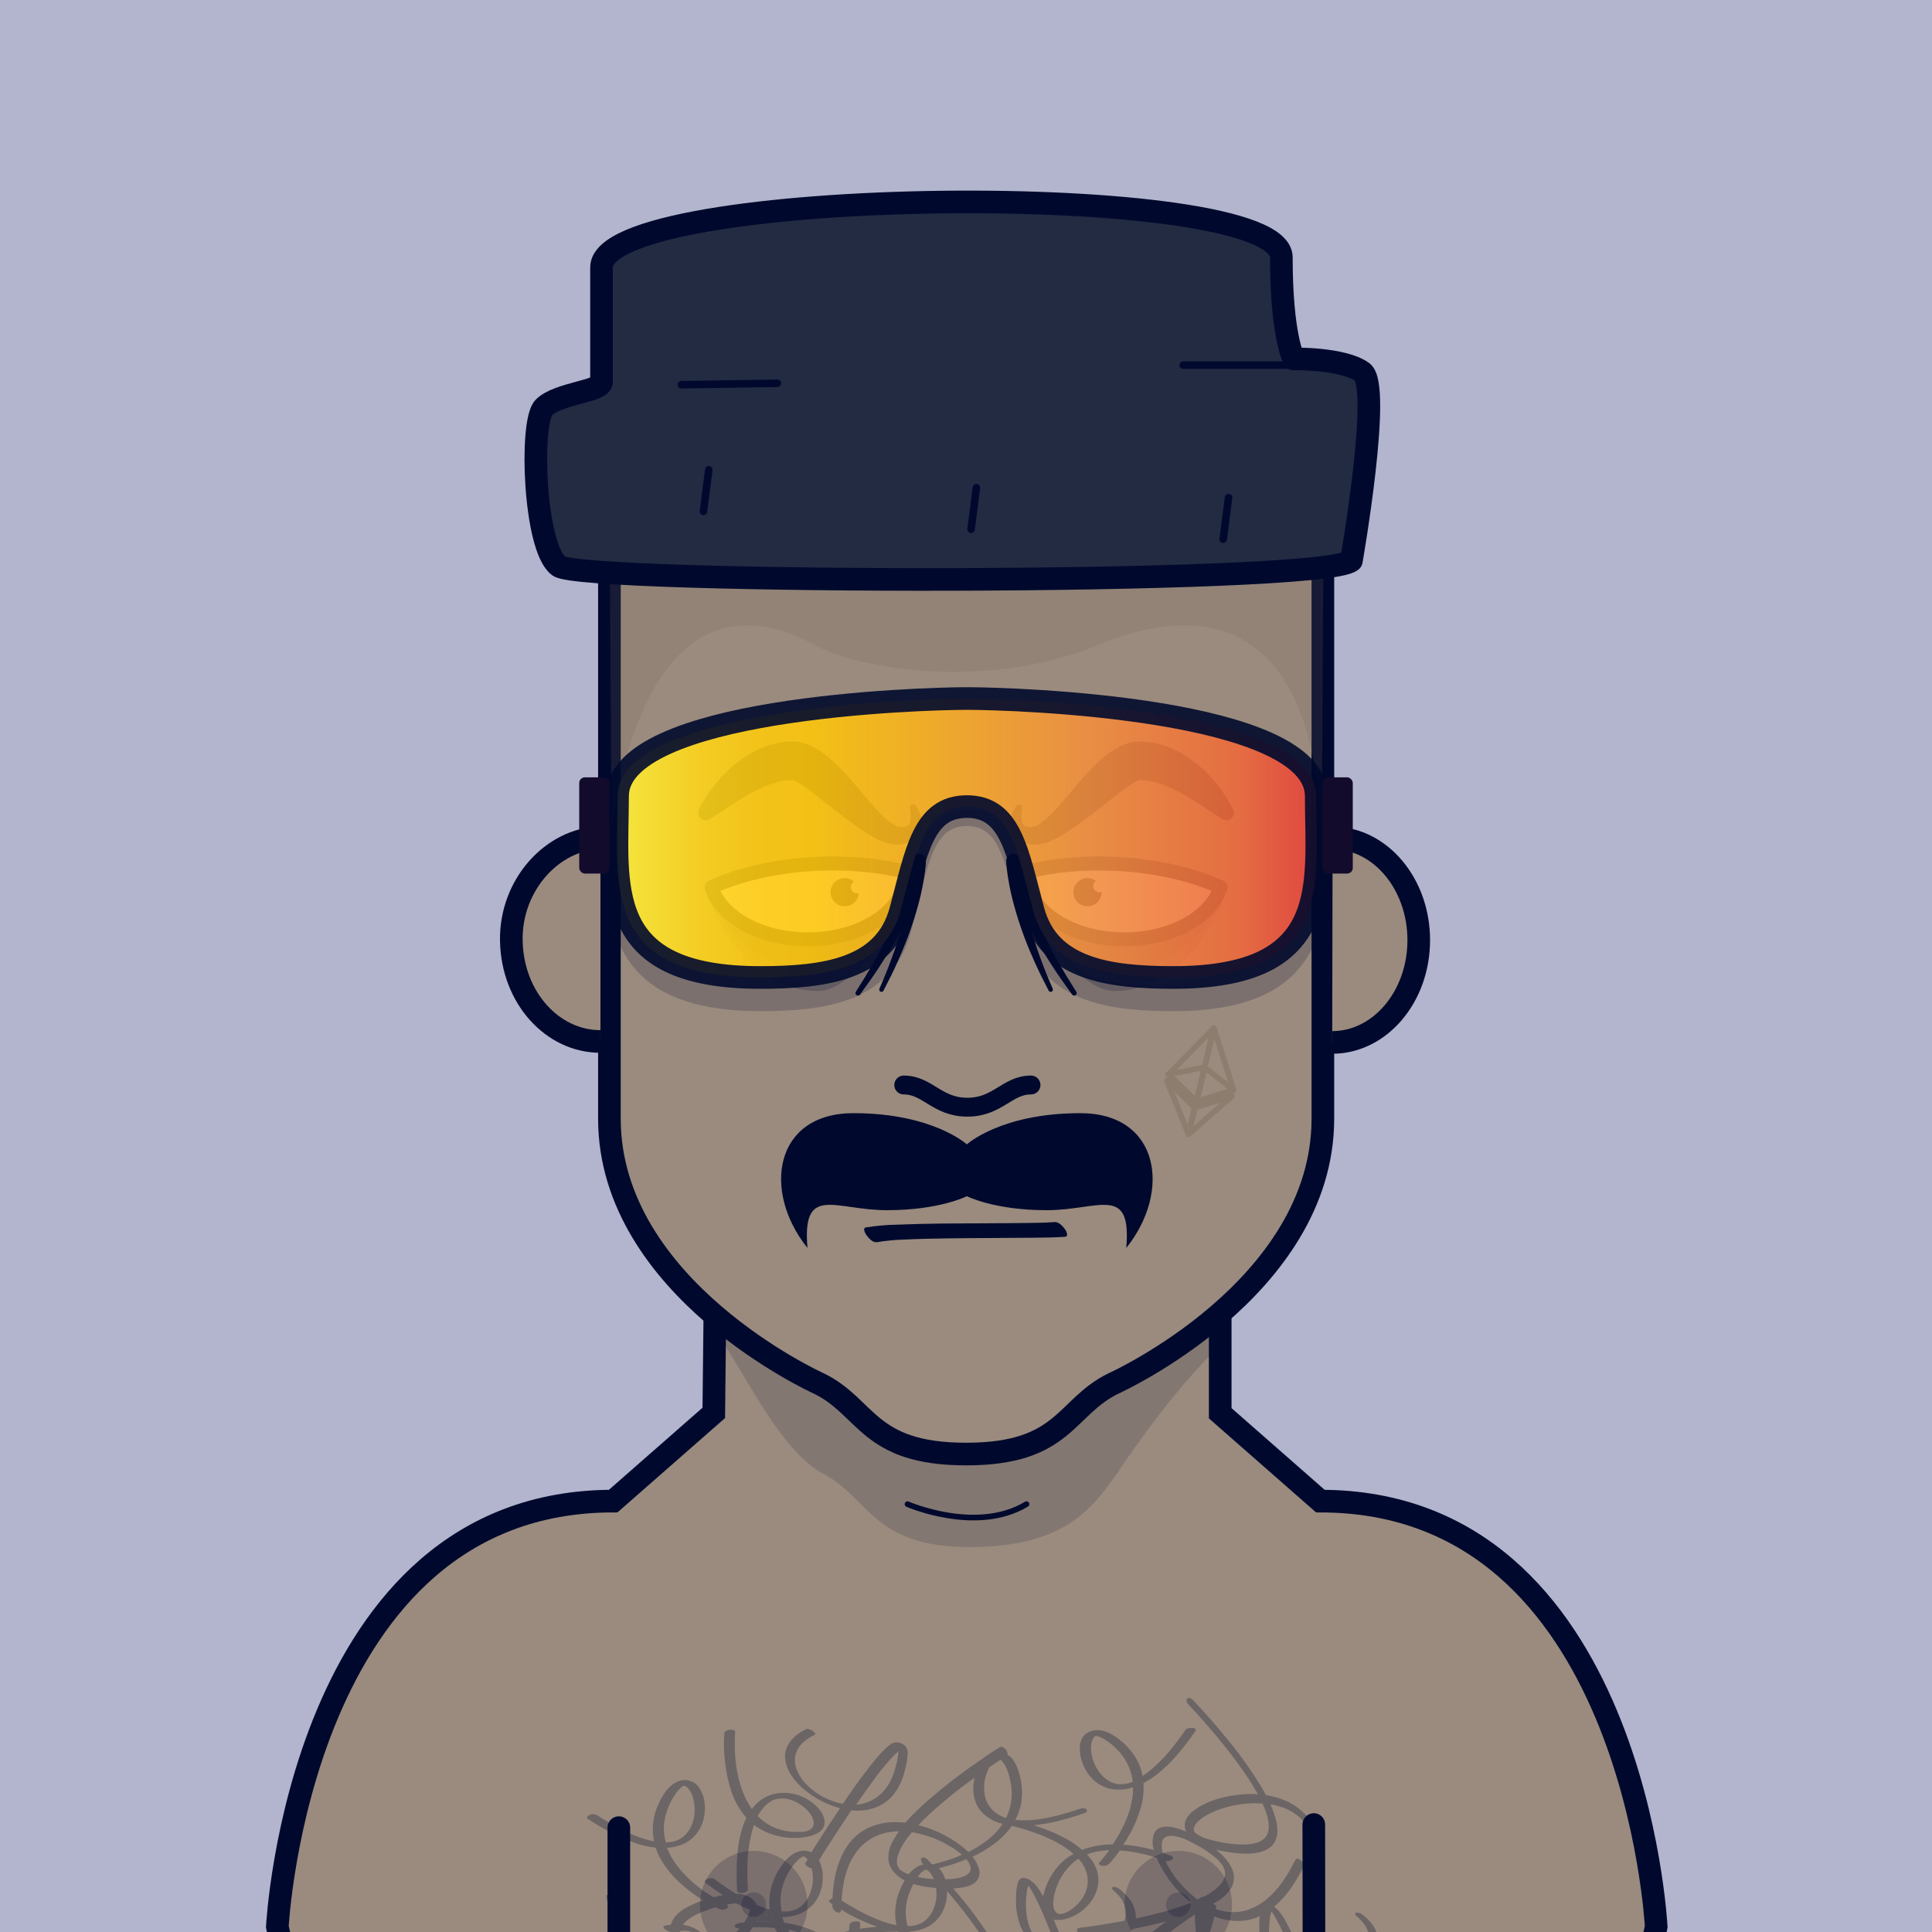 <?xml version="1.0" encoding="UTF-8" standalone="no"?>
<!DOCTYPE svg PUBLIC "-//W3C//DTD SVG 1.1//EN" "http://www.w3.org/Graphics/SVG/1.1/DTD/svg11.dtd">
<svg id="container" version="1.1" width="1024" height="1024" viewbox="0 0 1024 1024" xmlns="http://www.w3.org/2000/svg">
	<rect width="100%" height="100%" fill="#333333" stroke="none"/>
	<svg width="1024" height="1024" viewbox="0 0 1024 1024" xmlns="http://www.w3.org/2000/svg">
<rect cx="0" cy="0" width="1024" height="1024" stroke="none" fill="#B2B5CD" /></svg>	<svg width="1024" height="1024" viewBox="0 0 1024 1024" fill="none" xmlns="http://www.w3.org/2000/svg">
<g id="FLESH-BASE-SMALL-NOSE" clip-path="url(#clip0)">
<g id="Group 38">
<g id="FLESH">
<g id="FLESH copy 6">
<path id="Vector" d="M379.13 674.22H646.74V749.06L699.82 795.62C866.34 795.62 877.82 1021.2 877.82 1021.2C872.08 1052.37 849.11 1051.79 849.11 1051.79H175.71C175.71 1051.79 152.71 1052.37 147 1021.2C147 1021.2 158.48 795.62 325 795.62L378.32 748.86L379.13 674.22Z" fill="#9A8B7E" stroke="#00092D" stroke-width="12" stroke-miterlimit="10"/>
<path id="Vector_2" opacity="0.15" d="M376 701.63C390.91 718.69 410.17 765.63 435 780.4C461.38 793.61 461.6 820 514.15 820C566.7 820 580.39 796.91 592.49 780.37C592.49 780.37 620.7 736.91 648.64 711.37V680H379.64L376 701.63Z" fill="#00092D"/>
<path id="Vector_3" d="M512.08 184C322.62 186.05 323 289.53 323 289.53V592.88C323 683.11 433.74 733.15 433.74 733.15C459.85 745.66 459.56 770.68 512.08 770.68C564.6 770.68 564.3 745.68 590.41 733.15C590.41 733.15 701.15 683.15 701.15 592.88V289.53C701.15 289.53 701.54 186.05 512.08 184Z" fill="#9A8B7E" stroke="#00092D" stroke-width="12" stroke-linecap="round" stroke-linejoin="round"/>
</g>
<g id="ARMS">
<path id="Vector_4" d="M696.34 967.05L696.45 1051.31" stroke="#00092D" stroke-width="12" stroke-linecap="round" stroke-linejoin="round"/>
<path id="Vector_5" d="M328 968.689V1051.31" stroke="#00092D" stroke-width="12" stroke-linecap="round" stroke-linejoin="round"/>
</g>
<path id="Vector_6" d="M481 797.229C481 797.229 517.6 813.229 544.06 797.229" stroke="#00092D" stroke-width="3" stroke-linecap="round" stroke-linejoin="round"/>
</g>
<g id="NOSE2">
<path id="Vector_7" d="M546.45 575.07C533.79 575.07 528.86 586.84 512.72 586.84C496.58 586.84 491.66 575.07 479 575.07" stroke="#00092D" stroke-width="10" stroke-linecap="round" stroke-linejoin="round"/>
</g>
</g>
<g id="Group 5">
<g id="EARS-ROUND">
<g id="Vector_8">
<path d="M318.244 552C292.744 552 271.674 528.79 271.014 498.87C270.354 468.95 292.974 444.55 318.244 444" fill="#9A8B7E"/>
<path d="M318.244 552C292.744 552 271.674 528.79 271.014 498.87C270.354 468.95 292.974 444.55 318.244 444" stroke="#00092D" stroke-width="12" stroke-miterlimit="10"/>
</g>
<g id="Vector_9">
<path d="M706.104 552.51C731.374 552.51 751.914 528.33 751.964 498.4C752.014 468.47 731.575 444.16 706.305 444.11" fill="#9A8B7E"/>
<path d="M706.104 552.51C731.374 552.51 751.914 528.33 751.964 498.4C752.014 468.47 731.575 444.16 706.305 444.11" stroke="#00092D" stroke-width="12" stroke-miterlimit="10"/>
</g>
</g>
</g>
<g id="Group 65">
<g id="Group 64">
<circle id="Ellipse 7" opacity="0.2" cx="399.5" cy="1009.5" r="28.5" fill="#00092D"/>
<circle id="Ellipse 9" opacity="0.2" cx="399.5" cy="1009.5" r="6.5" fill="#00092D"/>
</g>
<g id="Group 63">
<circle id="Ellipse 8" opacity="0.2" cx="624.5" cy="1009.5" r="28.5" fill="#00092D"/>
<circle id="Ellipse 10" opacity="0.2" cx="624.5" cy="1009.5" r="6.5" fill="#00092D"/>
</g>
</g>
</g>
<defs>
<clipPath id="clip0">
<rect width="1024" height="1024" fill="white"/>
</clipPath>
</defs>
</svg>
	<svg width="1024" height="1024" viewBox="0 0 1024 1024" fill="none" xmlns="http://www.w3.org/2000/svg">
<g id="TATTOO-ETHEREUM">
<g id="Group 14">
<path id="Vector" d="M638.391 565.72L619.23 569.46L634.091 583.79L653.791 577.69L638.391 565.72Z" stroke="#8D7D6F" stroke-width="3" stroke-linejoin="round"/>
<path id="Vector_2" d="M619.28 569.46L634.14 583.79L643.4 544.9L619.28 569.46Z" stroke="#8D7D6F" stroke-width="3" stroke-linejoin="round"/>
<path id="Vector_3" d="M643.35 544.9L634 585L653.79 577.69L643.35 544.9Z" stroke="#8D7D6F" stroke-width="3" stroke-linejoin="round"/>
<path id="Vector_4" d="M618.45 572.74L629.94 601.2L633.31 587.06L618.45 572.74Z" stroke="#8D7D6F" stroke-width="3" stroke-linejoin="round"/>
<path id="Vector_5" d="M633.28 587.06L629.91 601.2L653 580.97L633.28 587.06Z" stroke="#8D7D6F" stroke-width="3" stroke-linejoin="round"/>
</g>
</g>
</svg>
	<svg width="1024" height="1024" viewBox="0 0 1024 1024" fill="none" xmlns="http://www.w3.org/2000/svg">
<g id="MOUTH-REST">
<g id="GRIN">
<path id="Vector" d="M464.66 658.4C469.485 657.593 474.36 657.125 479.25 657C486.48 656.64 493.72 656.49 500.95 656.38C516.49 656.15 532.03 656.2 547.57 656.02C553.29 655.95 559.03 655.95 564.74 655.5C565.48 655.44 565.63 654.57 565.57 654.02C565.361 652.976 564.897 652.001 564.22 651.18C563.05 649.67 561.06 647.55 558.93 647.72C554.04 648.1 549.12 648.14 544.22 648.2C536.97 648.3 529.71 648.33 522.46 648.36C506.94 648.44 491.4 648.43 475.89 649.09C470.194 649.163 464.512 649.658 458.89 650.57C456.89 650.95 458.8 654.11 459.41 654.89C460.41 656.26 462.68 658.76 464.69 658.37L464.66 658.4Z" fill="#00092D"/>
</g>
</g>
</svg>
	<svg width="1024" height="1024" viewBox="0 0 1024 1024" fill="none" xmlns="http://www.w3.org/2000/svg">
<g id="MOUSTACHE-MIAMI">
<path id="Vector" d="M572.56 590C530.46 590 512.46 606.55 512.46 606.55C512.46 606.55 494.46 590 452.35 590C410.24 590 403.89 631.48 427.97 661.43C425.09 627.48 442.35 641.43 470.18 641.43C498.01 641.43 512.46 634.01 512.46 634.01C512.46 634.01 526.91 641.43 554.74 641.43C582.57 641.43 599.82 627.51 596.95 661.43C621.03 631.48 614.66 590 572.56 590Z" fill="#00092D"/>
</g>
</svg>
	<svg width="1024" height="1024" viewBox="0 0 1024 1024" fill="none" xmlns="http://www.w3.org/2000/svg">
<g id="EYES-SUSPICOUS">
<g id="Group 29">
<g id="Group 27">
<path id="Vector" opacity="0.2" d="M373.294 470.51C375.669 478.97 393.766 525.239 433.532 525.239C452.224 525.239 478.336 489.062 483.224 463.219L458.912 458.46L422.735 457.626L379.62 469.119L373.294 470.51Z" fill="#00092D"/>
<path id="Vector_2" opacity="0.2" d="M375.856 476.614C385.253 493.135 404.083 515.982 434.582 515.982C452.503 515.982 476.658 488.098 485.916 463.823" fill="#00092D"/>
<path id="Vector_3" d="M490.7 456.226C490.7 457.154 490.635 457.923 490.58 458.73C490.524 459.537 490.431 460.298 490.357 461.077C490.181 462.617 489.986 464.157 489.726 465.669C489.253 468.711 488.622 471.689 487.945 474.657C486.534 480.547 484.825 486.361 482.825 492.078L481.294 496.326C480.766 497.736 480.2 499.109 479.653 500.528C478.586 503.311 477.334 506.094 476.156 508.876C474.977 511.659 473.614 514.312 472.362 517.03L468.28 525.035C468.146 525.323 467.903 525.546 467.605 525.655C467.307 525.763 466.977 525.749 466.69 525.615C466.402 525.481 466.179 525.238 466.07 524.939C465.961 524.641 465.976 524.312 466.11 524.024L469.579 515.833C470.636 513.051 471.759 510.333 472.751 507.55C473.744 504.767 474.755 501.985 475.608 499.202C476.044 497.792 476.536 496.419 476.926 494.981L478.113 490.732C479.664 485.081 480.921 479.353 481.879 473.572C482.324 470.696 482.732 467.812 482.964 464.936C483.113 463.508 483.187 462.07 483.261 460.651C483.261 459.946 483.261 459.231 483.261 458.535C483.261 457.84 483.261 457.098 483.261 456.578C483.197 455.594 483.527 454.625 484.177 453.884C484.828 453.143 485.746 452.691 486.73 452.627C487.714 452.563 488.684 452.892 489.425 453.543C490.166 454.193 490.618 455.112 490.682 456.096C490.7 456.04 490.71 456.133 490.7 456.226Z" fill="#00092D"/>
<path id="Vector_4" d="M490.71 456.291C490.71 457.524 490.534 458.276 490.423 459.213C490.311 460.149 490.144 460.957 489.949 461.792C489.606 463.489 489.152 465.131 488.716 466.773C487.788 470.001 486.684 473.183 485.441 476.262C482.996 482.398 480.174 488.377 476.991 494.165C475.488 497.087 473.763 499.87 472.14 502.717C470.516 505.565 468.698 508.283 466.963 511.066C465.229 513.849 463.355 516.501 461.518 519.191L455.842 527.15C455.637 527.437 455.326 527.631 454.979 527.69C454.631 527.749 454.275 527.668 453.986 527.465C453.705 527.268 453.51 526.971 453.441 526.635C453.372 526.298 453.435 525.949 453.615 525.657L458.745 517.429C460.405 514.646 462.01 511.863 463.643 509.081C465.275 506.298 466.741 503.441 468.281 500.593C469.82 497.745 471.221 494.879 472.511 491.939C475.236 486.174 477.606 480.248 479.607 474.194C480.608 471.197 481.462 468.155 482.13 465.131C482.445 463.61 482.761 462.097 482.965 460.604C483.094 459.843 483.141 459.12 483.234 458.378L483.308 457.311C483.308 457.126 483.308 456.987 483.308 456.82V456.356C483.29 455.869 483.369 455.382 483.539 454.926C483.709 454.469 483.967 454.05 484.299 453.693C484.631 453.336 485.031 453.048 485.474 452.845C485.917 452.642 486.396 452.529 486.884 452.511C487.371 452.493 487.857 452.571 488.314 452.742C488.771 452.912 489.19 453.17 489.547 453.502C489.904 453.835 490.192 454.233 490.395 454.677C490.597 455.12 490.711 455.6 490.728 456.087L490.71 456.291Z" fill="#00092D"/>
<path id="Vector_5" d="M428.134 497.876C456.89 497.876 480.256 482.301 480.256 463.091C480.256 462.784 480.256 462.478 480.256 462.163C466.518 458.657 450.09 457.015 432.531 457.877C411.131 458.926 391.782 463.508 377.144 470.215C382.032 486.002 403.006 497.876 428.134 497.876Z" fill="white" stroke="#00092D" stroke-width="7.421" stroke-linecap="round" stroke-linejoin="round"/>
<path id="Vector_6" d="M447.689 465.409C449.502 465.405 451.255 466.065 452.615 467.264C451.981 467.638 451.487 468.21 451.211 468.892C450.935 469.574 450.891 470.329 451.086 471.038C451.282 471.748 451.705 472.373 452.292 472.818C452.878 473.262 453.595 473.501 454.331 473.498C454.609 473.493 454.886 473.456 455.156 473.387C455.06 474.845 454.539 476.244 453.658 477.409C452.776 478.575 451.573 479.458 450.196 479.948C448.818 480.438 447.328 480.513 445.908 480.166C444.488 479.819 443.201 479.064 442.206 477.993C441.21 476.923 440.55 475.585 440.306 474.143C440.062 472.702 440.245 471.221 440.833 469.883C441.421 468.545 442.388 467.408 443.615 466.613C444.841 465.818 446.274 465.4 447.736 465.409H447.689Z" fill="#00092D"/>
<path id="Vector_7" d="M485.479 427.154C486.453 428.592 487.236 430.152 487.807 431.792C488.462 433.591 488.752 435.502 488.661 437.413C488.586 438.541 488.332 439.649 487.909 440.697C487.44 441.847 486.753 442.896 485.887 443.786C484.238 445.409 482.175 446.548 479.923 447.079C478.956 447.326 477.974 447.506 476.982 447.617L476.277 447.682C476.036 447.682 475.693 447.682 475.415 447.682C474.835 447.688 474.256 447.66 473.68 447.598C471.659 447.345 469.68 446.821 467.799 446.04C464.584 444.666 461.499 443.008 458.579 441.087C453.013 437.478 447.958 433.61 443.041 429.807L435.871 424.158C433.533 422.303 431.233 420.494 429.016 418.834C427.009 417.3 424.912 415.887 422.736 414.604C422.007 414.197 421.247 413.847 420.463 413.556C420.333 413.511 420.2 413.473 420.065 413.444H419.471C417.242 413.495 415.025 413.784 412.857 414.307C410.467 414.894 408.126 415.663 405.854 416.608C400.806 418.782 395.945 421.367 391.318 424.335C386.393 427.368 381.495 430.828 376.217 434.158C375.482 434.623 374.615 434.836 373.748 434.764C372.881 434.692 372.061 434.339 371.412 433.759C370.764 433.179 370.322 432.403 370.155 431.549C369.987 430.695 370.103 429.81 370.484 429.028C373.419 423.166 377.115 417.717 381.476 412.823C386.02 407.643 391.339 403.199 397.246 399.651C400.431 397.77 403.812 396.243 407.329 395.097C411.059 393.866 414.943 393.16 418.868 393H419.619H420C420.12 393 420.222 393 420.473 393C420.893 393 421.311 393.019 421.725 393.056L422.903 393.186C424.287 393.386 425.65 393.712 426.975 394.16C429.091 394.895 431.122 395.856 433.033 397.026C436.117 398.941 439.009 401.15 441.669 403.621C444.173 405.885 446.427 408.259 448.588 410.56C450.75 412.86 452.763 415.29 454.748 417.637C458.718 422.34 462.521 427.043 466.528 431.143C468.376 433.1 470.414 434.868 472.613 436.421C473.482 437.024 474.415 437.528 475.396 437.924C475.578 437.994 475.764 438.053 475.953 438.1C476.046 438.135 476.142 438.16 476.24 438.174L476.685 438.23C477.234 438.283 477.785 438.304 478.337 438.295C479.137 438.295 479.932 438.154 480.683 437.877C481.022 437.717 481.325 437.489 481.573 437.209C481.822 436.928 482.012 436.6 482.13 436.245C482.928 434.39 482.798 431.254 482.344 428.545V428.36C482.275 427.966 482.344 427.559 482.54 427.21C482.735 426.86 483.045 426.588 483.417 426.44C483.79 426.292 484.201 426.277 484.584 426.397C484.966 426.517 485.295 426.765 485.516 427.099L485.479 427.154Z" fill="#00092D"/>
</g>
<g id="Group 28">
<path id="Vector_8" opacity="0.2" d="M650.786 470.51C648.411 478.97 630.314 525.239 590.548 525.239C571.857 525.239 545.745 489.062 540.856 463.219L565.168 458.46L601.345 457.626L644.46 469.119L650.786 470.51Z" fill="#00092D"/>
<path id="Vector_9" opacity="0.2" d="M648.224 476.614C638.828 493.135 619.998 515.982 589.498 515.982C571.577 515.982 547.422 488.098 538.165 463.823" fill="#00092D"/>
<path id="Vector_10" d="M533.38 456.226C533.38 457.154 533.445 457.923 533.5 458.73C533.556 459.537 533.649 460.298 533.723 461.077C533.899 462.617 534.094 464.157 534.354 465.669C534.827 468.711 535.458 471.689 536.135 474.657C537.546 480.547 539.255 486.361 541.255 492.078L542.786 496.326C543.314 497.736 543.88 499.109 544.427 500.528C545.494 503.311 546.746 506.094 547.925 508.876C549.103 511.659 550.466 514.312 551.718 517.03L555.8 525.035C555.934 525.323 556.177 525.546 556.475 525.655C556.774 525.763 557.103 525.749 557.391 525.615C557.678 525.481 557.901 525.238 558.01 524.939C558.119 524.641 558.104 524.312 557.97 524.024L554.501 515.833C553.444 513.051 552.321 510.333 551.329 507.55C550.336 504.767 549.325 501.985 548.472 499.202C548.036 497.792 547.544 496.419 547.155 494.981L545.967 490.732C544.416 485.081 543.159 479.353 542.201 473.572C541.756 470.696 541.348 467.812 541.116 464.936C540.967 463.508 540.893 462.07 540.819 460.651C540.819 459.946 540.819 459.231 540.819 458.535C540.819 457.84 540.819 457.098 540.819 456.578C540.883 455.594 540.554 454.625 539.903 453.884C539.252 453.143 538.334 452.691 537.35 452.627C536.366 452.563 535.397 452.892 534.656 453.543C533.914 454.193 533.462 455.112 533.398 456.096C533.38 456.04 533.371 456.133 533.38 456.226Z" fill="#00092D"/>
<path id="Vector_11" d="M533.37 456.291C533.37 457.524 533.546 458.276 533.658 459.213C533.769 460.149 533.936 460.957 534.131 461.792C534.474 463.489 534.928 465.131 535.364 466.773C536.292 470.001 537.396 473.183 538.639 476.262C541.084 482.398 543.906 488.377 547.089 494.165C548.592 497.087 550.317 499.87 551.941 502.717C553.564 505.565 555.382 508.283 557.117 511.066C558.851 513.849 560.725 516.501 562.562 519.191L568.239 527.15C568.444 527.437 568.754 527.631 569.101 527.69C569.449 527.749 569.805 527.668 570.094 527.465C570.375 527.268 570.57 526.971 570.639 526.635C570.708 526.298 570.646 525.949 570.465 525.657L565.335 517.429C563.675 514.646 562.07 511.863 560.437 509.081C558.805 506.298 557.339 503.441 555.799 500.593C554.26 497.745 552.859 494.879 551.57 491.939C548.844 486.174 546.474 480.248 544.474 474.194C543.472 471.197 542.618 468.155 541.95 465.131C541.635 463.61 541.32 462.097 541.116 460.604C540.986 459.843 540.939 459.12 540.846 458.378L540.772 457.311C540.772 457.126 540.772 456.987 540.772 456.82V456.356C540.79 455.869 540.712 455.382 540.541 454.926C540.371 454.469 540.113 454.05 539.781 453.693C539.449 453.336 539.049 453.048 538.606 452.845C538.163 452.642 537.684 452.529 537.197 452.511C536.709 452.493 536.223 452.571 535.766 452.742C535.309 452.912 534.89 453.17 534.533 453.502C534.176 453.835 533.888 454.233 533.685 454.677C533.483 455.12 533.369 455.6 533.352 456.087L533.37 456.291Z" fill="#00092D"/>
<path id="Vector_12" d="M595.946 497.876C567.19 497.876 543.824 482.301 543.824 463.091C543.824 462.784 543.824 462.478 543.824 462.163C557.562 458.657 573.99 457.015 591.549 457.877C612.949 458.926 632.299 463.508 646.936 470.215C642.048 486.002 621.075 497.876 595.946 497.876Z" fill="white" stroke="#00092D" stroke-width="7.421" stroke-linecap="round" stroke-linejoin="round"/>
<path id="Vector_13" d="M582.16 477.677C583.324 476.287 583.938 474.518 583.887 472.705C583.194 472.953 582.439 472.966 581.738 472.742C581.037 472.518 580.429 472.069 580.009 471.464C579.589 470.86 579.38 470.134 579.413 469.399C579.447 468.664 579.722 467.961 580.195 467.397C580.377 467.186 580.583 466.997 580.81 466.834C579.627 465.974 578.219 465.48 576.759 465.411C575.299 465.342 573.851 465.702 572.593 466.447C571.335 467.191 570.323 468.288 569.682 469.601C569.04 470.914 568.796 472.387 568.981 473.837C569.167 475.287 569.772 476.651 570.724 477.76C571.675 478.87 572.93 479.677 574.335 480.082C575.739 480.486 577.231 480.471 578.627 480.037C580.023 479.603 581.262 478.771 582.19 477.642L582.16 477.677Z" fill="#00092D"/>
<path id="Vector_14" d="M538.601 427.154C537.627 428.592 536.844 430.152 536.273 431.792C535.618 433.591 535.328 435.502 535.419 437.413C535.495 438.541 535.748 439.649 536.171 440.697C536.64 441.847 537.327 442.896 538.193 443.786C539.842 445.409 541.905 446.548 544.157 447.079C545.124 447.326 546.106 447.506 547.098 447.617L547.803 447.682C548.044 447.682 548.387 447.682 548.666 447.682C549.245 447.688 549.824 447.66 550.4 447.598C552.421 447.345 554.4 446.821 556.281 446.04C559.496 444.666 562.581 443.008 565.501 441.087C571.067 437.478 576.122 433.61 581.039 429.807L588.209 424.158C590.547 422.303 592.847 420.494 595.064 418.834C597.071 417.3 599.168 415.887 601.344 414.604C602.073 414.197 602.833 413.847 603.617 413.556C603.747 413.511 603.88 413.473 604.015 413.444H604.609C606.838 413.495 609.055 413.784 611.223 414.307C613.613 414.894 615.954 415.663 618.226 416.608C623.274 418.782 628.135 421.367 632.762 424.335C637.687 427.368 642.585 430.828 647.863 434.158C648.598 434.623 649.465 434.836 650.332 434.764C651.199 434.692 652.02 434.339 652.668 433.759C653.316 433.179 653.758 432.403 653.925 431.549C654.093 430.695 653.977 429.81 653.596 429.028C650.661 423.166 646.966 417.717 642.604 412.823C638.06 407.643 632.741 403.199 626.834 399.651C623.649 397.77 620.268 396.243 616.751 395.097C613.021 393.866 609.137 393.16 605.212 393H604.461H604.08C603.96 393 603.858 393 603.607 393C603.187 393 602.769 393.019 602.355 393.056L601.177 393.186C599.793 393.386 598.43 393.712 597.105 394.16C594.989 394.895 592.958 395.856 591.048 397.026C587.963 398.941 585.071 401.15 582.412 403.621C579.907 405.885 577.653 408.259 575.492 410.56C573.33 412.86 571.317 415.29 569.332 417.637C565.362 422.34 561.559 427.043 557.552 431.143C555.704 433.1 553.666 434.868 551.467 436.421C550.598 437.024 549.665 437.528 548.684 437.924C548.502 437.994 548.316 438.053 548.127 438.1C548.035 438.135 547.938 438.16 547.84 438.174L547.395 438.23C546.846 438.283 546.295 438.304 545.743 438.295C544.943 438.295 544.148 438.154 543.397 437.877C543.058 437.717 542.755 437.489 542.507 437.209C542.258 436.928 542.069 436.6 541.95 436.245C541.152 434.39 541.282 431.254 541.736 428.545V428.36C541.805 427.966 541.736 427.559 541.54 427.21C541.345 426.86 541.035 426.588 540.663 426.44C540.291 426.292 539.879 426.277 539.496 426.397C539.114 426.517 538.785 426.765 538.564 427.099L538.601 427.154Z" fill="#00092D"/>
</g>
</g>
</g>
</svg>
	<svg id="empty-layer"></svg>	<svg width="1024" height="1024" viewBox="0 0 1024 1024" fill="none" xmlns="http://www.w3.org/2000/svg">
<g id="CLOTHES-CHESTHAIR" clip-path="url(#clip0)">
<g id="Group 98" opacity="0.3">
<path id="Vector" d="M688.881 963.31L688.984 963.401L688.881 963.31Z" fill="#00092D"/>
<path id="Vector_2" d="M688.766 963.194L688.88 963.309C688.845 963.268 688.807 963.23 688.766 963.194Z" fill="#00092D"/>
<path id="Vector_3" d="M633.038 971.006L632.912 970.892C632.969 970.983 633.05 971.052 633.061 971.029L633.038 971.006Z" fill="#00092D"/>
<path id="Vector_4" d="M628.663 975.025C628.846 975.106 628.755 975.025 628.663 975.025V975.025Z" fill="#00092D"/>
<path id="Vector_5" d="M632.82 970.662L632.889 970.777C632.879 970.732 632.855 970.692 632.82 970.662Z" fill="#00092D"/>
<path id="Vector_6" d="M425.965 983.981H426.045C425.981 983.992 425.915 983.992 425.851 983.981H425.965Z" fill="#00092D"/>
<path id="Vector_7" d="M408.912 1015.69C406.608 1015.28 404.338 1014.7 402.121 1013.95C402.061 1014.95 401.876 1015.94 401.571 1016.9C401.411 1017.41 401.216 1017.91 401.021 1018.42C403.938 1018.3 406.858 1018.33 409.771 1018.51C409.439 1017.58 409.176 1016.63 408.912 1015.69Z" fill="#00092D"/>
<path id="Vector_8" d="M632.889 970.823V970.766C632.885 970.808 632.885 970.85 632.889 970.891L632.969 970.948L632.889 970.823Z" fill="#00092D"/>
<path id="Vector_9" d="M580.963 920.053C580.963 920.053 580.883 920.053 580.688 920.053H580.62C580.758 920.064 580.895 920.053 580.963 920.053Z" fill="#00092D"/>
<path id="Vector_10" d="M425.999 983.89H425.827C425.942 983.89 425.976 983.89 425.735 983.89C425.896 983.924 425.999 983.913 425.999 983.89Z" fill="#00092D"/>
<path id="Vector_11" d="M594.706 945.719H594.545C594.362 945.73 594.591 945.73 594.706 945.719Z" fill="#00092D"/>
<path id="Vector_12" d="M362.003 946.692L362.129 946.635C362.22 946.589 362.221 946.589 362.003 946.692Z" fill="#00092D"/>
<path id="Vector_13" d="M425.679 983.889C425.619 983.873 425.555 983.873 425.495 983.889H425.679Z" fill="#00092D"/>
<path id="Vector_14" d="M363.046 946.623L363.263 946.749C363.367 946.795 363.183 946.68 363.046 946.623Z" fill="#00092D"/>
<path id="Vector_15" d="M362.931 946.566L363.045 946.623L362.931 946.566Z" fill="#00092D"/>
<path id="Vector_16" d="M560.497 1014.32C560.68 1014.45 560.657 1014.39 560.497 1014.32V1014.32Z" fill="#00092D"/>
<path id="Vector_17" d="M513.703 987.59C513.725 987.649 513.752 987.706 513.783 987.762C513.753 987.706 513.726 987.649 513.703 987.59Z" fill="#00092D"/>
<path id="Vector_18" d="M512.856 986.375L512.707 986.191L512.856 986.375Z" fill="#00092D"/>
<path id="Vector_19" d="M512.684 986.112C512.546 985.917 512.569 985.963 512.684 986.112V986.112Z" fill="#00092D"/>
<path id="Vector_20" d="M543.88 997.988C543.88 997.919 543.88 997.931 543.88 997.988C543.766 997.748 543.468 997.679 543.88 997.988Z" fill="#00092D"/>
<path id="Vector_21" d="M560.842 1014.48L561.082 1014.54C561.005 1014.51 560.924 1014.49 560.842 1014.48Z" fill="#00092D"/>
<path id="Vector_22" d="M561.116 1014.54C561.196 1014.57 561.231 1014.57 561.116 1014.54V1014.54Z" fill="#00092D"/>
<path id="Vector_23" d="M490.19 991.139L490.305 991.081C490.408 991.024 490.351 991.025 490.19 991.139Z" fill="#00092D"/>
<path id="Vector_24" d="M491.118 990.956L491.222 991.013L491.118 990.956Z" fill="#00092D"/>
<path id="Vector_25" d="M491.233 991.071L491.44 991.186C491.543 991.232 491.371 991.129 491.233 991.071Z" fill="#00092D"/>
<path id="Vector_26" d="M513.795 987.784C513.909 987.979 513.944 988.013 513.795 987.784V987.784Z" fill="#00092D"/>
<path id="Vector_27" d="M387.702 949.727C389.434 954.771 392.116 959.436 395.604 963.47L395.272 964.134C391.321 972.769 390.497 982.767 390.405 992.147C390.405 995.48 390.462 998.824 390.645 1002.16C390.749 1004.08 396.44 1003.51 396.372 1001.46C395.811 990.979 395.857 980.064 398.812 969.895C399.075 969.013 399.361 968.131 399.67 967.261C400.438 967.864 401.236 968.426 402.064 968.944C409.636 973.458 418.571 975.119 427.259 973.628C430.97 972.976 436.078 971.338 436.937 967.066C437.613 963.745 435.643 960.469 433.501 958.122C426.996 951.124 416.23 948.181 407.252 951.811C403.742 953.297 400.714 955.728 398.502 958.832C396.973 956.646 395.665 954.313 394.597 951.869C390.119 941.664 388.87 929.628 389.638 918.565C389.638 918.347 389.638 918.13 389.638 917.912C389.798 916.16 384.141 916.48 383.912 918.599C383.165 929.138 384.456 939.722 387.714 949.773L387.702 949.727ZM402.739 960.641C403.466 959.53 404.281 958.481 405.179 957.503C405.591 957.068 406.015 956.656 406.45 956.266L406.714 956.037C406.989 955.819 407.263 955.602 407.561 955.396C407.859 955.19 408.454 954.812 408.912 954.537L409.038 954.468L409.187 954.4L410.024 954.01L410.722 953.735H410.848C411.214 953.628 411.596 953.536 411.993 953.46C412.05 953.46 412.474 953.346 412.646 953.323L413.299 953.243C413.574 953.243 414.536 953.243 413.459 953.243H414.261C414.639 953.243 415.017 953.243 415.406 953.243H415.922L416.769 953.369L417.479 953.506L417.994 953.632C418.43 953.758 418.853 953.873 419.277 954.01C419.7 954.148 420.182 954.331 420.617 954.514L421.212 954.766L421.831 955.052C423.5 955.893 425.065 956.927 426.492 958.133L427.03 958.603C427.133 958.694 426.87 958.431 427.225 958.786C427.58 959.141 427.878 959.438 428.187 959.782C428.754 960.416 429.274 961.09 429.745 961.798C429.951 962.13 430.157 962.462 430.34 962.806C430.42 962.954 430.489 963.103 430.558 963.252C430.626 963.401 430.718 963.607 430.752 963.71C430.987 964.307 431.149 964.93 431.233 965.566C431.256 965.871 431.256 966.177 431.233 966.482C431.245 966.63 431.245 966.78 431.233 966.929V967.089C431.163 967.373 431.075 967.652 430.97 967.925C430.901 968.074 430.821 968.222 430.764 968.371C430.592 968.761 430.683 968.509 430.706 968.486C430.512 968.738 430.306 968.967 430.1 969.207L429.824 969.448C429.746 969.52 429.662 969.584 429.573 969.643C429.412 969.757 429.229 969.849 429.069 969.963L428.496 970.216L428.152 970.341L426.836 970.708H426.698L425.656 970.868L424.843 970.948H424.087C423.285 970.948 422.484 970.948 421.682 970.948C417.386 970.91 413.148 969.949 409.256 968.131C406.394 966.738 403.806 964.841 401.617 962.531C401.949 961.958 402.304 961.282 402.739 960.63V960.641Z" fill="#00092D"/>
<path id="Vector_28" d="M580.963 920.053C580.86 920.053 580.723 920.053 580.62 920.053C580.849 920.121 580.963 920.087 580.963 920.053Z" fill="#00092D"/>
<path id="Vector_29" d="M561.69 1014.62C560.991 1014.47 561.415 1014.62 561.69 1014.62V1014.62Z" fill="#00092D"/>
<path id="Vector_30" d="M491.233 991.071L491.451 991.197L491.233 991.071Z" fill="#00092D"/>
<path id="Vector_31" d="M490.19 991.14L490.316 991.082L490.19 991.14Z" fill="#00092D"/>
<path id="Vector_32" d="M362.003 946.692L362.14 946.623L362.003 946.692Z" fill="#00092D"/>
<path id="Vector_33" d="M363.046 946.623L363.263 946.749L363.046 946.623Z" fill="#00092D"/>
<path id="Vector_34" d="M425.644 983.946H425.965H425.885H425.621C425.335 984.084 425.14 984.198 425.644 983.946Z" fill="#00092D"/>
<path id="Vector_35" d="M633.061 971.006C633 970.879 632.918 970.763 632.82 970.662C632.825 970.689 632.825 970.716 632.82 970.743V970.8L632.924 970.925L632.843 970.868L632.97 970.983C633.256 971.235 633.336 971.212 633.061 971.006Z" fill="#00092D"/>
<path id="Vector_36" d="M688.881 963.31L688.984 963.401L688.881 963.31Z" fill="#00092D"/>
<path id="Vector_37" d="M727.154 1019.7C725.793 1018.02 724.257 1016.48 722.573 1015.12C721.703 1014.39 720.043 1013.47 718.863 1013.78C717.683 1014.09 718.473 1015.16 719.092 1015.67C720.521 1016.86 721.809 1018.21 722.928 1019.69C722.99 1019.76 723.044 1019.84 723.089 1019.92L723.421 1020.41C723.65 1020.78 723.879 1021.15 724.085 1021.56C724.409 1022.16 724.696 1022.78 724.944 1023.41C725.873 1025.97 725.893 1028.78 725.001 1031.35C722.986 1037.21 717.477 1041.24 712.094 1043.82C708.919 1045.34 705.563 1046.44 702.108 1047.11C699.425 1047.65 696.691 1047.9 693.954 1047.84C691.732 1041.82 689.373 1035.83 686.876 1029.92C684.437 1024.19 681.951 1018.1 678.08 1013.17C677.286 1012.2 676.352 1011.35 675.309 1010.64C679.151 1007.31 682.506 1003.46 685.273 999.191C687.365 996.019 689.247 992.713 690.907 989.296C691.869 987.349 687.643 983.569 686.521 985.86C681.424 996.167 674.084 1007.22 663.078 1011.62C659.294 1013.18 655.182 1013.78 651.11 1013.36C650.606 1013.36 650.102 1013.24 649.609 1013.17L648.911 1013.07L648.487 1012.98C647.491 1012.77 646.506 1012.53 645.544 1012.24C645.155 1012.12 644.788 1011.98 644.399 1011.86L644.468 1011.48C644.468 1011.24 644.559 1011 644.593 1010.76C644.742 1009.82 643.837 1009.34 642.715 1009.22C643.585 1008.73 644.433 1008.24 645.269 1007.71C648.367 1005.92 650.957 1003.36 652.794 1000.29C653.556 998.794 653.972 997.145 654.012 995.466C654.051 993.787 653.713 992.121 653.022 990.59C651.327 986.479 647.972 983.134 644.502 980.386C647.966 981.213 651.482 981.805 655.026 982.161C662.94 982.997 674.897 982.825 676.786 972.999C677.565 968.99 676.5 964.788 675.206 960.985C674.679 959.451 674.061 957.939 673.396 956.404H673.66H673.717H673.992L675.515 956.725C676.477 956.942 677.416 957.194 678.355 957.481C679.294 957.767 680.142 958.088 681.024 958.42L681.516 958.626L681.848 958.775C682.306 958.981 682.765 959.199 683.223 959.428C684.082 959.863 684.906 960.356 685.72 960.859L685.834 960.928L686.36 961.295C686.75 961.569 687.128 961.867 687.506 962.165C687.884 962.462 688.25 962.772 688.651 963.092L688.8 963.23L688.686 963.115C688.727 963.151 688.765 963.189 688.8 963.23L688.903 963.322L689.269 963.677C689.945 964.352 690.552 965.073 691.159 965.795L691.274 965.944L691.766 966.62C692.053 967.044 692.339 967.467 692.602 967.903C692.728 968.097 692.843 968.292 692.957 968.498C693.072 968.704 693.141 968.807 693.221 968.956L693.461 969.414C693.599 969.678 693.724 969.953 693.85 970.216C694.316 971.223 694.725 972.255 695.076 973.308C695.072 973.342 695.072 973.377 695.076 973.411C695.091 973.478 695.11 973.542 695.133 973.606C695.202 973.858 695.282 974.11 695.351 974.35C695.523 974.957 695.671 975.576 695.809 976.183C696.924 981.582 697.106 987.133 696.347 992.594C695.942 995.976 695.334 999.33 694.526 1002.64C694.418 1003.3 694.503 1003.97 694.771 1004.58C695.04 1005.19 695.48 1005.71 696.038 1006.07C696.611 1006.52 698.603 1007.46 698.924 1006.14C701.718 994.529 703.093 981.405 697.836 970.25C695.855 966.163 693.053 962.529 689.604 959.573C686.156 956.618 682.136 954.404 677.794 953.071C675.569 952.363 673.29 951.834 670.98 951.491C670.155 949.956 669.296 948.433 668.414 946.91C662.358 937.002 655.526 927.589 647.983 918.76C643.23 913.033 638.329 907.433 633.221 902.016L632.465 901.215C631.767 900.493 630.266 899.393 629.281 900.252C628.296 901.111 629.339 902.841 629.969 903.505C633.404 907.101 636.748 910.835 640.012 914.603C643.276 918.37 646.54 922.264 649.678 926.204L650.881 927.727L651.018 927.899L651.202 928.128C651.431 928.437 651.671 928.735 651.912 929.044C652.736 930.132 653.572 931.22 654.385 932.308C656.08 934.599 657.73 936.889 659.333 939.18C660.936 941.47 662.391 943.761 663.822 946.051C664.521 947.196 665.208 948.342 665.861 949.487L666.296 950.243L666.662 950.896V950.976C662.025 950.701 657.371 950.962 652.794 951.754C645.922 952.9 638.707 955.19 633.038 959.382C630.974 960.762 629.345 962.7 628.342 964.971C628.007 965.934 627.873 966.955 627.95 967.972C628.027 968.989 628.312 969.979 628.789 970.88C628.273 970.663 627.758 970.433 627.243 970.227C622.605 968.326 613.843 965.864 611.473 972.335C610.691 975.013 610.719 977.861 611.553 980.523C606.246 979.067 600.812 978.119 595.325 977.694C599.828 971.224 603.144 964.003 605.116 956.37C605.998 952.663 606.322 948.846 606.079 945.043L607.338 944.367C615.504 939.786 622.147 932.56 627.861 925.288C629.843 922.78 631.721 920.203 633.53 917.58C635.03 915.427 629.487 915.29 628.445 916.744C622.719 924.99 616.317 933.247 608.289 939.386C607.372 940.085 606.491 940.703 605.597 941.298C604.889 937.448 603.414 933.779 601.257 930.51C598.557 926.546 595.124 923.133 591.145 920.455C589.12 919.009 586.844 917.953 584.433 917.34C580.539 916.424 575.913 917.34 573.737 920.993C572.042 923.788 572.087 927.498 572.671 930.613C574.263 939.111 580.471 946.715 589.243 948.25C593.019 948.848 596.883 948.534 600.512 947.334C600.563 949.164 600.46 950.995 600.203 952.808C599.115 960.55 595.748 967.925 591.706 974.568C591.099 975.576 590.458 976.561 589.805 977.546C584.247 977.56 578.733 978.537 573.508 980.432C566.51 974.339 557.474 970.583 548.804 967.731C548.507 967.628 548.197 967.547 547.9 967.456C553.852 966.807 559.735 965.631 565.479 963.94C568.663 963.047 571.801 962.027 574.916 960.951C575.844 960.63 576.645 959.634 575.695 958.878C574.744 958.122 572.844 958.466 571.744 958.878C566.218 960.817 560.566 962.377 554.829 963.55C553.122 963.894 550.419 964.318 548.278 964.547C547.281 964.65 546.274 964.73 545.266 964.799H544.911H544.155H542.677C541.75 964.799 540.822 964.799 539.895 964.719L539.104 964.661L538.131 964.547C539.598 961.892 540.63 959.019 541.189 956.037C542.064 951.058 541.825 945.946 540.49 941.069C539.866 938.321 538.803 935.691 537.341 933.282C536.477 931.94 535.298 930.83 533.905 930.052C534.409 929.216 533.401 927.624 532.92 927.097C532.141 926.25 530.858 925.436 529.747 926.135C525.544 928.769 521.445 931.564 517.391 934.415C508.761 940.369 500.464 946.793 492.538 953.656C488.014 957.486 483.766 961.63 479.826 966.058C471.569 965.096 462.945 966.379 456.051 971.247C447.083 977.58 443.258 988.643 441.838 999.088C441.529 1001.44 441.334 1003.79 441.22 1006.15C441.039 1006.2 440.863 1006.27 440.693 1006.35C439.903 1006.69 438.792 1007.69 439.903 1008.41L441.128 1009.19C441.128 1009.5 441.128 1009.82 441.128 1010.13C441.18 1010.82 441.41 1011.48 441.796 1012.06C442.181 1012.64 442.708 1013.1 443.327 1013.41C444.197 1013.87 445.72 1013.98 445.732 1012.61C445.732 1012.43 445.732 1012.24 445.732 1012.05C451.786 1015.81 458.239 1018.88 464.972 1021.21C461.915 1021.44 458.857 1021.79 455.81 1022.27C455.81 1021.56 455.89 1020.84 455.936 1020.14C455.936 1019.91 455.936 1019.69 455.936 1019.47C456.096 1017.72 450.45 1018.04 450.21 1020.17C450.107 1021.24 450.061 1022.31 450.026 1023.39C447.309 1024.01 444.631 1024.8 442.01 1025.75C440.704 1026.23 439.421 1026.78 438.15 1027.39C435.503 1025.49 432.634 1023.92 429.607 1022.73C425.133 1020.96 420.467 1019.73 415.704 1019.07C415.314 1018.1 414.97 1017.11 414.661 1016.12C416.984 1016.11 419.295 1015.79 421.533 1015.17C426.241 1013.9 430.298 1010.91 432.894 1006.78C434.979 1003.27 436.082 999.266 436.089 995.182C436.179 991.991 435.487 988.826 434.073 985.963C434.738 984.898 435.39 983.833 436.066 982.779C439.624 977.122 443.25 971.503 446.946 965.921C448.366 963.768 449.809 961.638 451.252 959.496C451.687 959.496 452.123 959.588 452.569 959.611C460.655 960.138 468.522 957.481 473.699 951.056C476.626 947.179 478.667 942.706 479.677 937.954C480.516 935.07 480.989 932.092 481.086 929.09C481.125 928.025 480.836 926.974 480.259 926.079C479.681 925.184 478.843 924.488 477.856 924.085C476.932 923.591 475.885 923.372 474.84 923.453C473.795 923.534 472.795 923.912 471.958 924.543C470.08 925.936 468.364 927.535 466.839 929.307C464.64 931.701 462.59 934.221 460.597 936.786C455.73 943.016 451.195 949.487 446.751 956.026L445.526 955.786C445.091 955.694 444.644 955.602 444.209 955.488L443.453 955.293L443.132 955.201C442.223 954.942 441.33 954.644 440.452 954.308L439.307 953.839L439.09 953.747L438.368 953.415C437.475 953.003 436.593 952.556 435.723 952.098L435.619 952.029L435.035 951.697L433.787 950.93L432.642 950.185L432.241 949.911L431.851 949.624C431.095 949.063 430.351 948.479 429.629 947.861L428.668 947.002C428.358 946.727 428.565 946.91 428.496 946.841L427.969 946.315C425.637 944.11 423.775 941.458 422.495 938.515C421.36 935.96 421.036 933.118 421.567 930.373C422.337 927.34 424.104 924.654 426.583 922.745C428.19 921.467 429.938 920.38 431.794 919.504C432.836 918.989 431.004 917.58 430.649 917.34C429.767 916.767 428.198 916.011 427.133 916.526C420.754 919.653 415.154 925.207 416.23 932.846C417.238 940.004 422.838 946.051 428.404 950.185C433.443 953.968 439.157 956.755 445.24 958.397C441.346 964.169 437.528 969.987 433.787 975.851C432.527 977.809 431.302 979.79 430.065 981.76C428.394 980.951 426.506 980.702 424.682 981.05C419.38 981.898 415.818 986.284 413.092 990.555C408.918 996.917 407.103 1004.54 407.961 1012.1L407.332 1011.93C406.381 1011.65 405.442 1011.34 404.514 1011.01C403.369 1010.59 402.224 1010.13 401.079 1009.64C400.942 1009.34 400.789 1009.05 400.62 1008.76C399.724 1007.42 398.54 1006.29 397.154 1005.45C395.768 1004.61 394.214 1004.1 392.603 1003.93C391.734 1003.81 390.859 1003.74 389.981 1003.73C388.664 1002.9 387.347 1002.07 386.053 1001.19C383.568 999.523 381.128 997.759 378.735 995.961C377.715 995.183 375.872 995.446 374.784 995.961C373.925 996.339 372.974 997.244 374.005 998.023C376.937 1000.24 379.972 1002.41 383.087 1004.46C382.01 1004.67 380.957 1004.89 379.915 1005.15C379.319 1005.28 378.723 1005.43 378.128 1005.59C377.292 1005.07 376.444 1004.55 375.631 1004.01C369.214 999.948 363.536 994.82 358.841 988.849C356.639 985.96 354.862 982.771 353.562 979.378C356.141 979.221 358.684 978.688 361.109 977.797C369.847 974.533 374.234 965.703 373.547 956.702C373.388 953.15 372.194 949.723 370.111 946.841C368.94 945.389 367.349 944.333 365.556 943.817C363.763 943.3 361.855 943.349 360.09 943.955C354.696 945.593 351.386 951.125 349.13 955.9C346.133 962.13 345.26 969.17 346.645 975.942C343.512 975.344 340.444 974.446 337.483 973.262C332.789 971.415 328.244 969.209 323.888 966.666C321.323 965.188 318.804 963.62 316.318 962.005C315.704 961.703 315.028 961.545 314.343 961.545C313.658 961.545 312.982 961.703 312.368 962.005C311.577 962.348 310.466 963.344 311.577 964.066C320.51 969.884 330.164 975.324 340.563 978.004C342.846 978.6 345.17 979.025 347.515 979.275C347.994 980.765 348.579 982.22 349.267 983.627C353.012 991.277 359.3 997.519 366.011 1002.64C368.13 1004.26 370.34 1005.8 372.607 1007.22C369.242 1008.32 366.005 1009.78 362.953 1011.57C359.861 1013.43 356.746 1016.09 355.738 1019.7C355.738 1019.85 355.68 1019.99 355.646 1020.13C354.518 1020.25 353.398 1020.45 352.291 1020.7C351.077 1020.97 351.936 1022.1 352.52 1022.59C353.356 1023.29 354.364 1023.76 355.44 1023.94C355.76 1026.15 356.519 1028.28 357.673 1030.19C359.71 1033.53 362.279 1036.52 365.278 1039.03C362.618 1039.8 359.877 1040.25 357.112 1040.39C353.219 1040.64 349.321 1039.99 345.717 1038.5H345.625L345.465 1038.43L344.789 1038.12C344.285 1037.87 343.793 1037.61 343.301 1037.34C342.808 1037.06 342.43 1036.82 342.007 1036.55H341.926L341.789 1036.46L341.067 1035.94C340.643 1035.63 340.231 1035.3 339.819 1034.97L339.2 1034.44L338.788 1034.08C337.964 1033.28 337.162 1032.45 336.418 1031.58L335.856 1030.89C335.798 1030.83 335.745 1030.77 335.696 1030.71L335.627 1030.61C335.203 1030.04 334.791 1029.46 334.402 1028.9C333.623 1027.75 332.913 1026.61 332.249 1025.41C332.192 1025.28 331.962 1024.84 331.928 1024.79L331.447 1023.84C331.104 1023.15 330.783 1022.44 330.462 1021.73C329.821 1020.26 329.225 1018.77 328.699 1017.26C327.539 1013.92 326.594 1010.51 325.87 1007.05C325.701 1006.36 325.363 1005.72 324.884 1005.2C324.406 1004.68 323.804 1004.29 323.133 1004.06C321.988 1003.75 321.106 1004.45 321.369 1005.67C324.049 1018.05 329.031 1031.3 339.544 1039.16C347.034 1044.75 356.254 1046.33 365.335 1044.52C367.015 1044.17 368.675 1043.72 370.306 1043.19L371.68 1044.2C371.565 1044.76 371.439 1045.34 371.313 1045.87C369.733 1052.51 366.525 1058.65 361.98 1063.74C355.818 1061.87 349.622 1060.11 343.381 1058.53C337.139 1056.95 330.783 1055.26 324.416 1055.16C322.858 1055.16 320.671 1055.07 319.388 1056.12C318.105 1057.17 318.781 1058.81 319.548 1059.96C321.377 1062.41 323.579 1064.57 326.076 1066.34C330.059 1069.66 334.594 1072.25 339.476 1074C343.285 1075.33 347.362 1075.72 351.354 1075.12C355.346 1074.52 359.131 1072.96 362.381 1070.56C363.598 1069.63 364.747 1068.61 365.816 1067.5C372.772 1069.64 379.696 1071.88 386.591 1074.22C390.553 1075.54 394.509 1076.9 398.456 1078.29L399.017 1078.49C399.647 1078.72 401.411 1079.2 401.445 1078.08C401.479 1076.95 399.361 1076.06 398.628 1075.79C395.574 1074.71 392.52 1073.65 389.466 1072.61C382.396 1070.21 375.303 1067.89 368.187 1065.65L367.671 1065.49C371.065 1061.46 373.665 1056.83 375.333 1051.84C375.803 1050.45 376.215 1049.01 376.559 1047.54L378.849 1049.03C388.025 1054.6 397.559 1059.55 407.389 1063.85C413.63 1066.66 419.987 1069.33 426.331 1071.77L427.259 1072.12C428.404 1072.56 429.217 1071.63 429.023 1070.51C428.846 1069.82 428.504 1069.19 428.027 1068.67C427.55 1068.15 426.951 1067.75 426.285 1067.52C425.14 1067.09 423.995 1066.65 422.85 1066.2L418.876 1064.6L416.448 1063.6L415.211 1063.07L414.833 1062.91L414.26 1062.67C405.27 1058.85 396.406 1054.66 387.828 1050.07C385.537 1048.81 383.247 1047.52 380.956 1046.18C379.88 1045.53 378.803 1044.86 377.738 1044.19L377.143 1043.8C377.293 1042.61 377.381 1041.41 377.406 1040.21C381.28 1038.24 384.939 1035.86 388.32 1033.12C392.539 1029.91 396.163 1025.98 399.029 1021.51H400.506C403.521 1021.45 406.536 1021.54 409.542 1021.79L410.492 1021.88H410.618C413.882 1028.92 419.093 1034.9 424.854 1040.06L425.003 1040.19C422.369 1047.52 425.289 1056.04 430.729 1061.49C433.512 1064.29 437.085 1066.59 441.14 1066.68C445.434 1066.77 449.088 1064.54 450.302 1060.36C450.97 1057.83 451.202 1055.2 450.988 1052.59C450.771 1047.75 449.583 1043 447.496 1038.62C445.841 1035.3 443.563 1032.33 440.785 1029.87C442.147 1029.19 443.546 1028.58 444.976 1028.05L445.56 1027.84L446.041 1027.68L447.324 1027.28C448.126 1027.04 448.939 1026.84 449.752 1026.63C449.752 1027.93 449.751 1029.22 449.866 1030.5C450.114 1037.67 451.427 1044.76 453.76 1051.54C455.488 1056.58 458.167 1061.25 461.651 1065.28C461.548 1065.5 461.422 1065.72 461.319 1065.95C457.379 1074.58 456.543 1084.58 456.451 1093.95C456.451 1097.28 456.52 1100.63 456.692 1103.96C456.795 1105.88 462.487 1105.32 462.418 1103.27C461.857 1092.79 461.903 1081.87 464.858 1071.71C465.11 1070.81 465.396 1069.94 465.705 1069.07C466.472 1069.67 467.263 1070.22 468.099 1070.76C475.672 1075.27 484.607 1076.92 493.294 1075.43C497.016 1074.78 502.113 1073.14 502.971 1068.88C503.227 1067.51 503.096 1066.09 502.593 1064.79C506.275 1065.71 510.019 1066.36 513.794 1066.74C521.697 1067.57 533.653 1067.4 535.554 1057.58C536.333 1053.56 535.268 1049.35 533.974 1045.56C533.447 1044.02 532.828 1042.5 532.175 1040.98H532.428H532.485H532.76L534.294 1041.3C535.245 1041.52 536.196 1041.77 537.123 1042.07C538.051 1042.37 538.921 1042.66 539.803 1043.01L540.284 1043.2L540.616 1043.35C541.082 1043.56 541.54 1043.78 541.991 1044C542.849 1044.45 543.674 1044.93 544.487 1045.44L544.601 1045.5L545.128 1045.87C545.518 1046.16 545.907 1046.44 546.273 1046.74C546.64 1047.04 547.018 1047.35 547.419 1047.67C547.473 1047.71 547.523 1047.76 547.567 1047.81L547.465 1047.69C547.497 1047.74 547.535 1047.77 547.579 1047.81C547.694 1047.92 547.751 1047.98 547.671 1047.91C547.797 1048.02 547.923 1048.14 548.037 1048.26C548.713 1048.93 549.32 1049.65 549.927 1050.37L550.041 1050.52L550.534 1051.2C550.832 1051.62 551.106 1052.04 551.381 1052.48L551.736 1053.08L551.989 1053.53L552.229 1053.99L552.618 1054.79C553.083 1055.8 553.495 1056.83 553.855 1057.88C553.848 1057.92 553.848 1057.95 553.855 1057.99C553.851 1058.05 553.851 1058.12 553.855 1058.18C553.924 1058.43 554.004 1058.69 554.073 1058.93C554.141 1059.17 554.21 1059.48 554.279 1059.74C550.996 1065.58 548.916 1072.02 548.163 1078.68C547.69 1082.34 547.446 1086.03 547.43 1089.72C547.484 1090.42 547.714 1091.08 548.099 1091.66C548.484 1092.24 549.011 1092.71 549.629 1093.02C550.5 1093.48 552.023 1093.57 552.034 1092.21C552.092 1084.84 552.87 1076.83 555.47 1069.73C555.471 1072.21 555.326 1074.7 555.035 1077.17C554.634 1080.56 554.026 1083.91 553.214 1087.23C553.115 1087.88 553.205 1088.55 553.473 1089.16C553.74 1089.77 554.174 1090.29 554.725 1090.66C555.309 1091.11 557.291 1092.05 557.611 1090.73C559.787 1081.69 561.047 1071.77 559.089 1062.53C559.788 1061.49 560.553 1060.49 561.379 1059.55C563.054 1057.6 565.002 1055.9 567.163 1054.51C567.415 1055.25 567.678 1055.98 567.93 1056.73C569.282 1060.78 570.621 1064.84 571.904 1068.9C571.973 1069.1 572.03 1069.29 572.099 1069.49C572.372 1070.05 572.765 1070.55 573.25 1070.94C573.734 1071.34 574.299 1071.62 574.905 1071.78C575.26 1071.89 577.688 1072.45 577.333 1071.35C576.336 1068.19 575.306 1065.04 574.263 1061.89C573.221 1058.74 572.156 1055.61 571.08 1052.48C574.448 1051.07 578.047 1050.29 581.696 1050.19C581.834 1050.41 581.994 1050.62 582.154 1050.84C581.108 1052.37 580.155 1053.97 579.302 1055.62C577.508 1058.74 576.762 1062.35 577.172 1065.92C577.871 1070.1 580.929 1073.38 584.433 1075.5C589.14 1078.35 594.912 1079.36 600.307 1079.95C605.002 1080.56 609.751 1080.63 614.462 1080.16C614.382 1080.49 614.301 1080.84 614.21 1081.17C613.488 1084.15 612.652 1087.1 611.747 1090.04C611.106 1092.11 616.753 1091.96 617.314 1090.12C618.459 1086.41 619.535 1082.61 620.417 1078.76C621.736 1078.27 622.915 1077.46 623.853 1076.4C624.588 1075.48 625.078 1074.39 625.278 1073.22C625.478 1072.06 625.382 1070.87 624.998 1069.75C624.454 1067.97 623.635 1066.29 622.57 1064.77C622.729 1062.52 622.767 1060.27 622.685 1058.02C622.599 1055.81 622.339 1053.62 621.906 1051.45C624.087 1049.97 626.099 1048.25 627.907 1046.33C630.843 1043.17 633.382 1039.67 635.465 1035.9C635.855 1037.32 636.29 1038.72 636.794 1040.11C638.52 1045.15 641.199 1049.82 644.685 1053.85C644.582 1054.08 644.456 1054.3 644.353 1054.52C640.413 1063.15 639.577 1073.15 639.486 1082.53C639.486 1085.86 639.554 1089.21 639.726 1092.54C639.829 1094.45 645.521 1093.89 645.452 1091.84C644.891 1081.36 644.948 1070.45 647.892 1060.28C648.155 1059.4 648.441 1058.51 648.751 1057.64C649.518 1058.25 650.316 1058.81 651.144 1059.33C658.716 1063.84 667.651 1065.5 676.339 1064.01C680.05 1063.36 685.158 1061.72 686.017 1057.45C686.693 1054.13 684.723 1050.85 682.581 1048.51C682.226 1048.1 681.837 1047.73 681.436 1047.36C683.519 1048.44 685.711 1049.3 687.975 1049.91C688.605 1050.09 689.235 1050.21 689.877 1050.34C692.289 1057 694.622 1063.69 696.874 1070.4C698.225 1074.46 699.55 1078.51 700.848 1082.58C700.917 1082.77 700.974 1082.97 701.043 1083.16C701.316 1083.72 701.709 1084.22 702.193 1084.62C702.678 1085.01 703.242 1085.3 703.848 1085.45C704.203 1085.57 706.62 1086.13 706.276 1085.03C705.28 1081.87 704.25 1078.72 703.208 1075.57C700.818 1068.34 698.336 1061.15 695.763 1053.97C695.408 1052.98 695.041 1052.01 694.686 1051.03C700.247 1051.38 705.824 1050.66 711.11 1048.89C717.58 1046.78 724.188 1043.17 728.013 1037.3C729.666 1034.87 730.525 1031.98 730.475 1029.04C730.363 1025.66 729.203 1022.39 727.154 1019.7ZM691.217 965.876C690.919 965.521 691.056 965.692 691.217 965.876V965.876ZM600.169 944.436L599.195 944.814H599.138L598.703 944.963C598.085 945.146 597.466 945.295 596.848 945.456H596.676H596.516L595.634 945.581L594.821 945.662C594.683 945.662 594.454 945.662 594.66 945.662H594.489C594.042 945.662 593.607 945.662 593.172 945.662H592.679L591.763 945.501C591.546 945.501 591.339 945.41 591.122 945.364L590.812 945.272C590.309 945.112 589.816 944.952 589.335 944.745L588.694 944.459L588.361 944.287C587.938 944.058 587.525 943.818 587.124 943.554C586.351 943.03 585.613 942.457 584.915 941.836C582.268 939.234 580.301 936.021 579.188 932.48C578.675 930.833 578.363 929.129 578.261 927.406C578.118 925.968 578.262 924.516 578.684 923.134C578.871 922.514 579.125 921.915 579.44 921.348V921.268L579.703 920.913L580.288 920.317C580.396 920.261 580.499 920.196 580.597 920.123H580.711C580.906 920.123 580.986 920.123 580.986 920.123H581.078L581.593 920.214H581.673C581.914 920.283 582.154 920.352 582.395 920.443C582.847 920.595 583.29 920.771 583.723 920.97L583.895 921.039L584.078 921.142L584.8 921.543C588.158 923.496 591.153 926.014 593.653 928.987C597.373 933.327 599.728 938.67 600.421 944.344L600.169 944.436ZM473.172 931.083C474.111 930.069 475.121 929.123 476.196 928.254C476.196 928.907 476.104 929.56 476.024 930.155C475.489 934.078 474.485 937.923 473.034 941.608C470.034 949.006 464.227 954.766 456.211 956.198C455.352 956.347 454.562 956.45 453.783 956.507C456.074 953.163 458.406 949.853 460.781 946.578C464.54 941.129 468.669 935.944 473.138 931.06L473.172 931.083ZM352.153 965.257C352.932 960.548 354.653 956.045 357.215 952.018C357.806 951.054 358.469 950.135 359.197 949.269C359.517 948.891 359.85 948.525 360.205 948.124L360.743 947.609L360.869 947.483L360.96 947.426C361.281 947.185 361.602 946.967 361.923 946.738L362.026 946.681H361.934H362.037C362.209 946.578 362.255 946.578 362.163 946.624L362.449 946.498H362.621L363.022 946.624H363.079L362.964 946.567L363.079 946.624C363.217 946.681 363.388 946.795 363.297 946.75H363.377L364.144 947.288L364.327 947.46L364.556 947.689C364.774 947.941 365.003 948.204 365.209 948.479C365.649 949.068 366.033 949.696 366.354 950.357C366.515 950.689 366.675 951.021 366.812 951.376C366.812 951.48 366.893 951.583 366.927 951.675L367.145 952.293C367.407 953.115 367.617 953.953 367.775 954.801C368.116 956.612 368.247 958.457 368.164 960.298C368.109 962.092 367.801 963.87 367.248 965.577C366.954 966.501 366.598 967.404 366.183 968.281C365.977 968.693 365.759 969.105 365.53 969.506C365.427 969.689 365.312 969.861 365.198 970.044L364.877 970.525C364.301 971.327 363.653 972.074 362.942 972.758L362.461 973.205L362.3 973.354L362.163 973.457C361.728 973.778 361.293 974.098 360.834 974.396L360.25 974.751C360.185 974.783 360.124 974.821 360.067 974.866L359.93 974.923C359.403 975.163 358.876 975.404 358.338 975.61L358.12 975.69L357.261 975.954L356.494 976.137L356.116 976.217C355.497 976.286 354.891 976.4 354.272 976.457H353.768H352.886C351.862 972.809 351.601 968.988 352.119 965.234L352.153 965.257ZM324.221 1059.51C324.221 1059.39 324.221 1059.4 324.221 1059.51V1059.51ZM342.545 1072.01H342.396H342.167L341.514 1071.88C341.021 1071.78 340.552 1071.66 340.071 1071.54H339.922L339.727 1071.48L339.052 1071.25C338.605 1071.1 338.159 1070.93 337.712 1070.76L337.231 1070.54L336.532 1070.22L335.834 1069.86L335.33 1069.6C334.306 1069.02 333.312 1068.4 332.352 1067.72C331.848 1067.37 330.84 1066.58 330.061 1066.04C329.283 1065.5 328.641 1064.89 327.954 1064.33L327.152 1063.63L326.786 1063.3L326.626 1063.16C326.213 1062.75 325.79 1062.34 325.412 1061.9L324.954 1061.37C324.913 1061.31 324.867 1061.26 324.816 1061.22C324.801 1061.18 324.782 1061.15 324.759 1061.11C324.561 1060.81 324.385 1060.49 324.232 1060.16L324.163 1059.76V1059.68C324.181 1059.58 324.212 1059.49 324.255 1059.4C324.255 1059.3 324.37 1059.24 324.416 1059.16L324.496 1059.1C324.633 1059.03 324.999 1058.86 325.079 1058.8L325.332 1058.73L325.893 1058.63L326.431 1058.57H326.924C327.05 1058.57 327.29 1058.57 327.37 1058.57H328.183C328.744 1058.57 329.329 1058.64 329.867 1058.69L331.722 1058.9L332.318 1058.98L333.325 1059.14C336.578 1059.68 339.785 1060.4 342.98 1061.17C346.748 1062.08 350.481 1063.07 354.203 1064.13L355.555 1064.5L356.345 1064.73L356.688 1064.83L359.62 1065.68L360.239 1065.88C355.349 1070.16 349.05 1072.8 342.533 1071.98L342.545 1072.01ZM425.747 983.913H425.816H425.747ZM425.69 983.913H425.506C425.561 983.892 425.62 983.884 425.679 983.89L425.69 983.913ZM414.547 1000.62C415.753 996.181 417.823 992.02 420.639 988.38C421.341 987.482 422.106 986.636 422.93 985.849C423.124 985.654 423.331 985.482 423.525 985.299C423.558 985.279 423.585 985.251 423.606 985.219C423.641 985.204 423.673 985.18 423.697 985.15C424.075 984.875 424.453 984.612 424.843 984.36C424.916 984.309 424.992 984.263 425.071 984.222L424.854 984.337L425.301 984.108L425.667 983.959H425.598C425.598 983.959 425.529 983.959 425.598 983.959C425.667 983.959 425.598 983.959 425.598 983.959H425.85C426.091 983.959 426.057 983.959 425.942 983.959H426.114C426.114 983.959 426.011 983.959 425.896 983.959H425.965C426.029 983.97 426.095 983.97 426.16 983.959H426.079L426.4 984.096C426.641 984.268 426.893 984.417 427.133 984.601L427.442 984.864L427.534 984.967C427.717 985.173 427.877 985.379 428.049 985.585L427.19 986.959C427.087 987.131 426.973 987.303 426.87 987.487C426.32 988.38 428.485 989.914 430.214 990.315C430.444 991.25 430.612 992.198 430.718 993.155C431.149 996.761 430.644 1000.42 429.251 1003.77C428.62 1005.48 427.677 1007.06 426.469 1008.43C426.166 1008.8 425.845 1009.15 425.506 1009.49L425.026 1009.93L424.728 1010.2C424.362 1010.48 423.984 1010.77 423.583 1011.03L422.884 1011.46C422.811 1011.51 422.734 1011.55 422.655 1011.59H422.598C422.128 1011.81 421.659 1012.04 421.178 1012.24L420.834 1012.36C420.926 1012.36 420.341 1012.53 420.158 1012.58L419.276 1012.81L418.773 1012.9C418.234 1012.98 417.696 1013.06 417.146 1013.12H416.837H416.001C415.44 1013.12 414.856 1013.12 414.329 1013.06C413.45 1008.94 413.521 1004.68 414.535 1000.6L414.547 1000.62ZM360.582 1027.28C360.651 1027.46 360.662 1027.57 360.582 1027.28V1027.28ZM363.4 1032.06L362.987 1031.56C362.713 1031.18 362.438 1030.8 362.174 1030.41C361.911 1030.02 361.751 1029.73 361.545 1029.39C361.505 1029.33 361.471 1029.27 361.441 1029.21L361.522 1029.38C361.522 1029.32 361.464 1029.27 361.441 1029.2C361.418 1029.13 361.281 1028.89 361.441 1029.13L361.281 1028.81C361.118 1028.48 360.972 1028.14 360.846 1027.8C360.777 1027.64 360.72 1027.48 360.663 1027.32C360.605 1027.16 360.663 1027.32 360.663 1027.23C360.583 1026.89 360.491 1026.56 360.433 1026.23C360.376 1025.9 360.376 1025.85 360.342 1025.67C360.307 1025.49 360.342 1025.67 360.342 1025.67V1025.6C360.318 1024.91 360.365 1024.22 360.479 1023.54C360.482 1023.51 360.482 1023.48 360.479 1023.45C361.08 1023.38 361.685 1023.35 362.289 1023.36C362.724 1023.36 363.159 1023.36 363.595 1023.36L364.534 1023.46C364.889 1023.52 365.244 1023.58 365.587 1023.66L365.851 1023.73L366.194 1023.84L366.675 1024.01C366.985 1024.18 367.82 1024.65 367.087 1024.18C367.351 1024.35 367.637 1024.52 367.901 1024.71L368.324 1025.05L368.622 1025.31C368.667 1025.35 368.709 1025.39 368.748 1025.44C368.977 1025.68 369.206 1025.93 369.424 1026.2C369.641 1026.46 369.618 1026.44 369.721 1026.56V1026.62L369.79 1026.72C369.985 1027.01 370.168 1027.3 370.34 1027.59C371.828 1030.35 372.614 1033.42 372.63 1036.55C371.554 1037.03 370.478 1037.49 369.367 1037.9C368.645 1037.31 367.912 1036.75 367.213 1036.08L366.572 1035.51L366.504 1035.44C366.137 1035.07 365.759 1034.72 365.358 1034.35C364.683 1033.51 364.018 1032.79 363.365 1032.04L363.4 1032.06ZM377.326 1034.09C377.096 1033.02 376.785 1031.96 376.398 1030.94C374.05 1024.86 368.221 1021.04 361.934 1020.15C364.625 1016.71 368.657 1014.77 372.596 1013.2C374.761 1012.34 376.994 1011.56 379.261 1010.91L380.12 1011.36L381.334 1011.95C381.997 1012.18 382.705 1012.26 383.402 1012.17C384.099 1012.09 384.767 1011.84 385.354 1011.46C386.362 1010.75 386.167 1009.94 385.125 1009.46C386.351 1009.22 387.576 1009.02 388.79 1008.87H389.282L389.992 1008.8H390.279C392.611 1010.07 395.008 1011.22 397.46 1012.24C397.46 1012.37 397.46 1012.51 397.403 1012.65L397.299 1013.05C397.219 1013.35 397.128 1013.63 397.024 1013.92C396.568 1015.19 395.985 1016.42 395.284 1017.57C394.963 1018.1 394.688 1018.53 394.425 1018.94L392.822 1019.12L392.111 1019.22C391.252 1019.35 389.328 1019.78 389.443 1020.99C389.523 1021.94 391.001 1022.13 391.94 1022.13C391.035 1023.18 390.096 1024.21 389.099 1025.19C385.567 1028.65 381.607 1031.64 377.315 1034.1L377.326 1034.09ZM401.033 1018.41C401.228 1017.9 401.422 1017.4 401.583 1016.89C401.888 1015.93 402.072 1014.94 402.132 1013.94C404.349 1014.69 406.619 1015.27 408.923 1015.68C409.164 1016.62 409.45 1017.57 409.782 1018.5C406.865 1018.33 403.941 1018.31 401.021 1018.44L401.033 1018.41ZM419.128 1025.19C418.635 1024.41 418.177 1023.61 417.742 1022.79C418.589 1022.97 419.368 1023.14 419.907 1023.28C425.079 1024.48 429.958 1026.71 434.256 1029.83C431.775 1031.41 429.601 1033.44 427.843 1035.8C424.526 1032.63 421.597 1029.07 419.116 1025.2L419.128 1025.19ZM445.846 1056.27C445.856 1058.25 445.405 1060.21 444.529 1062L444.289 1062.42L444.14 1062.63C443.911 1062.9 443.671 1063.14 443.43 1063.4C443.297 1063.48 443.171 1063.56 443.052 1063.66H442.766L442.365 1063.59H442.285L441.792 1063.43C441.449 1063.31 441.117 1063.18 440.785 1063.04H440.704L440.108 1062.71C439.367 1062.28 438.663 1061.79 438.001 1061.25C437.692 1061 437.394 1060.74 437.097 1060.47L436.822 1060.21L436.261 1059.64C435.615 1058.95 435.01 1058.22 434.451 1057.46C433.853 1056.66 433.31 1055.82 432.825 1054.95C432.584 1054.53 432.367 1054.09 432.149 1053.66L431.817 1052.94L431.714 1052.69L431.634 1052.51V1052.43C430.868 1050.53 430.408 1048.51 430.271 1046.46C430.213 1045.66 430.213 1044.86 430.271 1044.06C433.062 1046.24 435.988 1048.23 439.032 1050.04L439.788 1050.48C440.405 1050.77 441.08 1050.92 441.764 1050.92C442.447 1050.92 443.122 1050.77 443.739 1050.48C444.449 1050.17 445.721 1049.07 444.529 1048.41C441.233 1046.55 438.085 1044.43 435.115 1042.08C433.901 1041.15 432.71 1040.17 431.542 1039.17C432.236 1037.59 433.201 1036.13 434.394 1034.88C434.818 1034.41 435.264 1033.96 435.723 1033.54L436.318 1033.02L436.559 1032.83L437.154 1032.37C437.658 1032.87 438.173 1033.38 438.643 1033.93C443.877 1039.98 446.19 1048.29 445.824 1056.24L445.846 1056.27ZM632.717 969.185V969.071V968.944C632.797 968.727 632.854 968.509 632.935 968.292C633.129 967.843 633.359 967.411 633.622 966.998L633.828 966.712C634.011 966.482 634.194 966.254 634.389 966.036C635.22 965.128 636.146 964.31 637.149 963.596C637.71 963.184 638.294 962.795 638.901 962.451L639.611 962.028L640.527 961.523C643.593 959.954 646.819 958.718 650.148 957.836C651.992 957.332 653.847 956.92 655.725 956.588C657.528 956.261 659.348 956.035 661.177 955.912C663.845 955.716 666.525 955.716 669.193 955.912C669.663 956.942 670.11 957.996 670.522 959.061C670.694 959.508 670.866 959.977 671.026 960.436C671.026 960.504 671.163 960.836 671.209 960.985L671.404 961.592C671.69 962.554 671.931 963.516 672.125 964.501C672.205 964.936 672.286 965.372 672.343 965.807C672.343 966.036 672.4 966.253 672.423 966.482C672.446 966.711 672.423 966.585 672.423 966.597V966.803C672.48 967.612 672.48 968.422 672.423 969.231C672.423 969.597 672.332 969.975 672.263 970.376C672.258 970.437 672.258 970.498 672.263 970.559C672.194 970.766 672.148 970.961 672.079 971.167C671.843 971.863 671.532 972.53 671.152 973.159V973.239L670.808 973.675C670.554 973.977 670.278 974.26 669.984 974.522C669.71 974.771 669.424 975.004 669.125 975.22L668.621 975.553L668.472 975.656L668.3 975.748C666.546 976.608 664.661 977.169 662.723 977.408C660.112 977.685 657.481 977.708 654.866 977.477C651.786 977.234 648.726 976.79 645.704 976.148C643.445 975.702 641.218 975.105 639.039 974.361L637.756 973.892L637.356 973.732L636.897 973.537C636.178 973.195 635.478 972.812 634.801 972.392L634.492 972.209C634.229 971.991 633.954 971.808 633.691 971.59L633.53 971.453C633.416 971.327 633.278 971.143 633.141 970.994C633.003 970.846 633.049 970.995 632.992 970.857C632.988 970.816 632.988 970.773 632.992 970.731L632.923 970.617C632.909 970.569 632.89 970.523 632.866 970.479C632.866 970.319 632.797 970.147 632.763 969.987C632.757 969.922 632.757 969.857 632.763 969.792C632.671 969.632 632.694 969.414 632.706 969.197L632.717 969.185ZM615.813 976.687C615.818 976.637 615.818 976.587 615.813 976.538C615.813 976.538 615.813 976.446 615.813 976.366C615.813 976.285 615.962 975.874 616.065 975.633C616.168 975.393 616.26 975.232 616.351 975.038C616.443 974.843 616.466 974.854 616.512 974.762C616.809 974.418 617.138 974.103 617.497 973.824C617.565 973.766 617.657 973.72 617.737 973.663C617.978 973.56 618.207 973.445 618.459 973.354C618.711 973.262 618.974 973.205 619.237 973.148C619.366 973.119 619.496 973.096 619.627 973.079H619.695C620.37 973.033 621.048 973.033 621.722 973.079C622.066 973.079 622.41 973.125 622.754 973.216H622.834H622.959L623.613 973.354C624.517 973.571 625.399 973.835 626.281 974.133L627.747 974.671L628.457 974.969L628.857 975.14C631.393 976.294 633.863 977.586 636.256 979.011C638.728 980.418 641.08 982.027 643.288 983.822C643.746 984.188 644.204 984.577 644.639 984.967L645.028 985.31C645.212 985.493 645.395 985.665 645.567 985.849C645.922 986.204 646.277 986.57 646.609 986.994C646.769 987.177 646.918 987.36 647.078 987.532L647.273 987.773C647.514 988.116 647.765 988.448 647.994 988.803L648.361 989.399V989.468C648.51 989.834 648.693 990.189 648.853 990.555L648.945 990.819C648.945 990.945 649.037 991.094 649.049 991.151C649.129 991.495 649.186 991.838 649.254 992.193V992.285C649.254 992.445 649.254 992.617 649.254 992.777C649.272 993.113 649.272 993.45 649.254 993.785L649.186 994.255C649.186 994.255 649.186 994.347 649.186 994.381C649.184 994.408 649.184 994.434 649.186 994.461C649.011 995.118 648.777 995.758 648.487 996.373C648.327 996.694 648.155 997.003 647.972 997.301L647.697 997.736L647.571 997.897C646.567 999.192 645.413 1000.36 644.135 1001.39C642.162 1002.95 640.032 1004.31 637.779 1005.43C637.349 1005.34 636.902 1005.43 636.531 1005.66C635.958 1006.02 635.386 1006.39 634.836 1006.81C633.211 1005.65 631.651 1004.4 630.163 1003.07L629.613 1002.58C629.589 1002.54 629.558 1002.51 629.522 1002.49L628.376 1001.34C627.643 1000.61 626.933 999.855 626.235 999.053C625.536 998.251 624.884 997.507 624.242 996.763L623.795 996.202L623.738 996.133C623.429 995.709 623.097 995.297 622.788 994.873C621.643 993.316 620.612 991.713 619.65 990.063C619.524 989.846 619.398 989.64 619.283 989.422L619.1 989.09C619.043 988.975 618.951 988.826 618.94 988.792L618.585 988.093C618.298 987.532 618.046 986.948 617.783 986.375C618.933 986.554 620.109 986.31 621.093 985.688C622.066 985.001 621.929 984.131 620.852 983.684C619.329 983.043 617.772 982.539 616.203 981.989V981.874C616.028 981.196 615.894 980.508 615.802 979.813C615.802 979.664 615.802 979.515 615.745 979.366C615.745 979.046 615.745 978.737 615.745 978.427C615.732 977.85 615.751 977.273 615.802 976.698L615.813 976.687ZM578.982 981.909C579.864 981.657 580.745 981.451 581.639 981.268H581.788H581.914L582.429 981.188C582.853 981.108 583.288 981.05 583.712 980.993C584.651 980.855 585.601 980.764 586.552 980.695H587.193H587.926C586.449 982.711 584.892 984.669 583.242 986.536L582.727 987.097C581.834 988.047 583.139 988.769 583.987 988.918C584.657 989.05 585.349 989.029 586.011 988.859C586.672 988.688 587.288 988.372 587.812 987.933C589.88 985.683 591.793 983.295 593.538 980.787H593.985L594.89 980.856L596.035 980.97C599.257 981.321 602.454 981.868 605.609 982.607L606.617 982.86L607.018 982.951H607.086H607.189L609.136 983.478C610.224 983.787 611.324 984.108 612.412 984.463L613.064 984.68C613.96 986.898 615.02 989.046 616.237 991.105C620.125 997.785 625.229 1003.68 631.285 1008.48C627.621 1009.94 623.876 1011.19 620.085 1012.32C614.153 1014.07 608.128 1015.53 602.059 1016.8C602.059 1016.32 602.116 1015.83 602.059 1015.34C601.8 1011.93 600.474 1008.68 598.268 1006.06C596.909 1004.38 595.373 1002.84 593.687 1001.48C592.816 1000.75 591.156 999.832 589.976 1000.14C588.797 1000.45 589.587 1001.52 590.205 1002.03C591.634 1003.22 592.922 1004.57 594.042 1006.05C594.105 1006.12 594.163 1006.2 594.214 1006.28C594.317 1006.44 594.431 1006.6 594.535 1006.77C594.764 1007.14 594.993 1007.51 595.199 1007.92C595.523 1008.52 595.81 1009.14 596.058 1009.77C596.986 1012.33 597.006 1015.14 596.115 1017.71C596.115 1017.82 596.035 1017.93 595.989 1018.04C594.225 1018.37 592.461 1018.71 590.698 1019.02C586.88 1019.69 583.044 1020.31 579.188 1020.85C577.837 1021.04 576.485 1021.24 575.122 1021.41L573.622 1021.6L573.015 1021.68H572.946L572.076 1021.79C569.156 1022.11 572.076 1026.81 574.16 1026.59C578.89 1026.05 583.609 1025.36 588.304 1024.6C589.61 1024.4 590.915 1024.16 592.221 1023.94C589.622 1026.53 586.582 1028.64 583.242 1030.17C580.067 1031.69 576.711 1032.79 573.256 1033.46C570.573 1034 567.838 1034.25 565.101 1034.19C563.028 1028.58 560.864 1023 558.539 1017.49C561.434 1017.86 564.375 1017.46 567.071 1016.35C575.26 1013.31 582.418 1005.04 582.2 996.018C582.086 990.979 579.531 986.49 576.153 982.894L576.875 982.607C577.528 982.344 577.985 982.195 578.97 981.92L578.982 981.909ZM557.852 1033.09H557.783L557.21 1032.91C556.775 1032.77 556.34 1032.61 555.916 1032.45L555.527 1032.29L555.355 1032.22L554.13 1031.62L553.97 1031.54L553.523 1031.28C553.157 1031.06 552.801 1030.82 552.458 1030.59L552.298 1030.49L551.839 1030.14L550.786 1029.25L550.66 1029.14L550.248 1028.72C549.916 1028.38 549.606 1028.04 549.297 1027.68C548.778 1027.1 548.307 1026.47 547.888 1025.81C543.628 1019.22 543.193 1010.52 544.178 1002.9C544.29 1001.93 544.505 1000.97 544.819 1000.04C544.911 999.821 545.014 999.614 545.117 999.408L545.437 999.866C545.609 1000.11 545.77 1000.36 545.93 1000.61C546.617 1001.68 547.247 1002.79 547.854 1003.9C549.411 1006.78 550.786 1009.76 552.114 1012.76C555.138 1019.63 557.841 1026.63 560.44 1033.66C559.604 1033.51 558.791 1033.32 557.978 1033.12L557.852 1033.09ZM543.868 997.977C543.456 997.667 543.754 997.736 543.868 997.977C543.845 997.931 543.834 997.92 543.88 997.988L543.868 997.977ZM571.607 985.138C573.613 987.312 575.101 989.912 575.958 992.743C576.52 994.778 576.671 996.904 576.404 998.998C576.137 1001.09 575.456 1003.11 574.401 1004.94C573.97 1005.75 573.464 1006.52 572.889 1007.23C572.276 1008.03 571.614 1008.8 570.908 1009.52C570.565 1009.86 570.209 1010.21 569.843 1010.53L569.442 1010.88L568.927 1011.3C568.156 1011.9 567.345 1012.45 566.499 1012.95L565.914 1013.28C565.884 1013.29 565.853 1013.29 565.823 1013.28C565.41 1013.47 564.999 1013.68 564.586 1013.85L563.991 1014.08L562.765 1014.41C562.593 1014.41 562.421 1014.41 562.261 1014.48H562.376C562.17 1014.48 561.952 1014.48 561.746 1014.48H561.86C561.7 1014.48 561.54 1014.48 561.379 1014.41H561.173C561.288 1014.41 561.254 1014.41 561.173 1014.41L560.932 1014.35C561.011 1014.36 561.088 1014.38 561.162 1014.41L560.955 1014.33L560.578 1014.18H560.509L559.868 1013.71C559.868 1013.71 559.478 1013.3 559.364 1013.16C559.153 1012.87 558.965 1012.55 558.802 1012.22C558.642 1011.89 558.802 1012.1 558.711 1012.01C558.643 1011.83 558.586 1011.65 558.539 1011.47C558.427 1011.03 558.343 1010.59 558.287 1010.15C558.184 1009.19 558.184 1008.22 558.287 1007.25C559.204 999.815 562.687 992.93 568.136 987.784C569.216 986.805 570.381 985.923 571.618 985.15L571.607 985.138ZM560.486 1014.31C560.647 1014.38 560.669 1014.43 560.486 1014.31V1014.31ZM533.183 963.55C532.794 963.424 532.404 963.299 532.038 963.15C531.671 963.001 531.42 962.909 531.111 962.772L530.48 962.474C529.436 961.948 528.444 961.327 527.514 960.618C526.701 960.031 525.972 959.334 525.35 958.546C524.7 957.782 524.125 956.957 523.632 956.083C522.669 954.4 522.047 952.544 521.799 950.62C521.153 945.948 521.986 941.19 524.182 937.015L524.388 936.66C526.346 935.32 528.316 933.991 530.297 932.697H530.389L530.641 932.915L531.03 933.305C532.303 934.835 533.292 936.58 533.951 938.458C535.492 942.594 536.268 946.975 536.241 951.388C536.173 955.626 535.131 959.792 533.195 963.562L533.183 963.55ZM492.481 961.638C500.103 954.652 508.155 948.149 516.589 942.169C514.985 948.456 515.879 955.522 520.288 960.39C523.296 963.531 527.164 965.714 531.408 966.666C529.98 968.831 528.313 970.829 526.438 972.621C522.53 976.277 518.074 979.298 513.233 981.577C510.595 979.071 507.697 976.856 504.586 974.969C499.065 971.507 493.026 968.952 486.697 967.399C488.576 965.406 490.488 963.471 492.492 961.65L492.481 961.638ZM512.5 985.895L512.672 986.1C512.557 985.951 512.535 985.906 512.672 986.1L512.821 986.284L512.683 986.112C512.878 986.387 513.084 986.662 513.268 986.948C513.451 987.234 513.577 987.429 513.726 987.681C513.694 987.626 513.668 987.569 513.646 987.509C513.671 987.577 513.701 987.641 513.737 987.704C513.886 987.933 513.851 987.899 513.737 987.704L513.84 987.922C513.955 988.151 514.057 988.391 514.161 988.632C514.194 988.733 514.232 988.832 514.275 988.929C514.275 989.147 514.39 989.364 514.424 989.582C514.45 989.707 514.469 989.833 514.482 989.96C514.48 990.308 514.46 990.656 514.424 991.002C514.398 991.145 514.363 991.287 514.321 991.426C514.237 991.649 514.142 991.866 514.035 992.079C513.987 992.186 513.925 992.286 513.851 992.377C513.719 992.559 513.573 992.731 513.416 992.892C513.029 993.275 512.603 993.616 512.145 993.911L511.973 994.014L511.732 994.152C511.423 994.289 511.114 994.438 510.794 994.564C509.319 995.13 507.78 995.515 506.213 995.709C505.629 995.801 504.54 995.904 503.521 995.961C502.731 995.961 501.941 996.019 501.139 996.03L500.91 995.755C500.396 994.098 499.589 992.547 498.528 991.174C498.246 990.818 497.935 990.485 497.6 990.177C500.68 989.445 503.72 988.55 506.705 987.498C508.538 986.872 510.355 986.181 512.156 985.425C512.317 985.688 512.42 985.791 512.511 985.906L512.5 985.895ZM510.29 1012.43L510.473 1012.66L511.183 1013.58C512.023 1014.66 512.847 1015.75 513.657 1016.84C515.352 1019.13 517.012 1021.42 518.616 1023.71C520.219 1026 521.662 1028.29 523.094 1030.58C523.792 1031.73 524.479 1032.87 525.143 1034.02L525.567 1034.77L525.934 1035.44V1035.51C521.296 1035.23 516.641 1035.5 512.065 1036.3C506.217 1037.18 500.572 1039.08 495.39 1041.93C492.375 1039.34 489.638 1036.44 487.224 1033.28C485.018 1030.4 483.237 1027.21 481.933 1023.81C484.516 1023.66 487.063 1023.13 489.492 1022.23C497.864 1019.12 502.215 1010.9 501.975 1002.29C504.334 1005.07 506.659 1007.86 508.915 1010.7C509.328 1011.2 509.728 1011.72 510.129 1012.22L510.29 1012.43ZM489.011 991.93H489.103C489.412 991.689 489.732 991.472 490.064 991.243L490.168 991.186H490.076H490.179C490.339 991.071 490.397 991.071 490.294 991.128L490.58 990.991H490.752L491.164 991.128L491.061 991.071L491.176 991.14C491.313 991.14 491.484 991.3 491.381 991.254H491.473C491.736 991.437 491.989 991.609 492.229 991.804C492.298 991.853 492.363 991.906 492.424 991.964L492.641 992.193C492.87 992.445 493.099 992.709 493.306 992.984C493.746 993.572 494.13 994.201 494.451 994.862C494.623 995.194 494.772 995.537 494.921 995.881V995.984C492.044 995.823 489.183 995.44 486.365 994.839C486.64 994.472 486.938 994.083 487.247 993.694C487.556 993.304 487.9 992.949 488.255 992.548L488.793 992.033L489.011 991.93ZM480.296 1009.66C480.919 1005.77 482.213 1002.02 484.121 998.572C487.384 999.509 490.727 1000.14 494.107 1000.46C494.783 1000.53 495.47 1000.61 496.158 1000.67C496.335 1002.03 496.392 1003.41 496.329 1004.79C496.276 1006.59 495.964 1008.36 495.401 1010.07C495.116 1011 494.764 1011.9 494.348 1012.77C494.142 1013.19 493.924 1013.6 493.695 1014C493.592 1014.18 493.477 1014.37 493.363 1014.54L493.042 1015.02C492.466 1015.82 491.818 1016.57 491.107 1017.25L490.626 1017.7L490.465 1017.86C490.465 1017.86 490.408 1017.86 490.328 1017.95C489.893 1018.28 489.458 1018.59 489 1018.89L488.415 1019.24C488.351 1019.28 488.29 1019.32 488.232 1019.36H488.095C487.568 1019.6 487.041 1019.84 486.503 1020.06L486.285 1020.14L485.426 1020.39L484.659 1020.57L484.281 1020.65C483.663 1020.73 483.056 1020.84 482.437 1020.89H481.933H481.051C480.034 1017.24 479.781 1013.42 480.307 1009.67L480.296 1009.66ZM507.782 983.97C507.083 984.257 506.362 984.531 505.652 984.806L504.506 985.219L503.59 985.528C502.445 985.928 501.174 986.318 499.96 986.673C498.265 987.165 496.524 987.624 494.817 987.99C494.462 988.071 493.294 988.288 494.817 987.99L493.993 988.173L492.492 986.547L491.725 985.734C491.038 985.012 489.526 983.913 488.541 984.772C487.556 985.631 488.599 987.36 489.24 988.025L489.412 988.208C489.114 988.277 488.828 988.322 488.53 988.414C485.776 989.341 483.376 991.097 481.658 993.442L481.337 993.339L480.547 993.018C480.422 992.972 480.3 992.919 480.181 992.858C479.734 992.64 479.299 992.422 478.864 992.182L478.303 991.849L478.177 991.781C477.845 991.518 477.501 991.277 477.169 991.002C477.102 990.952 477.04 990.894 476.986 990.831L476.722 990.567L476.402 990.2C476.184 989.857 475.806 989.055 476.116 989.811C475.978 989.491 475.829 989.159 475.68 988.849L475.543 988.3C475.474 987.99 475.428 987.669 475.383 987.337V987.28C475.383 987.063 475.383 986.857 475.383 986.651C475.402 985.943 475.478 985.238 475.611 984.543C475.611 984.543 475.772 983.845 475.818 983.696C475.944 983.272 476.07 982.859 476.219 982.447C477.664 978.776 479.72 975.376 482.3 972.392C482.643 971.968 483.01 971.556 483.365 971.132C484.889 971.348 486.4 971.654 487.889 972.049C489.862 972.545 491.807 973.145 493.718 973.846L495.126 974.373L495.871 974.671L496.18 974.808C497.085 975.186 497.99 975.599 498.871 976.034C500.614 976.871 502.312 977.8 503.956 978.817C504.323 979.034 504.689 979.275 505.101 979.504H505.159L505.812 979.951C506.522 980.443 507.22 980.958 507.908 981.485C508.595 982.012 509.19 982.516 509.809 983.065C509.145 983.401 508.465 983.707 507.77 983.982L507.782 983.97ZM496.215 974.808C496.295 974.808 496.295 974.808 496.215 974.808V974.808ZM446.018 1007.29C446.625 997.53 448.847 987.337 455.18 980.008C457.803 976.919 461.119 974.494 464.858 972.93C468.442 971.456 472.274 970.678 476.15 970.639H476.436C475.2 972.377 474.086 974.199 473.103 976.091C471.309 979.211 470.563 982.823 470.973 986.398C471.672 990.567 474.718 993.854 478.223 995.972C478.646 996.224 479.07 996.442 479.506 996.671C478.795 997.885 478.154 999.133 477.593 1000.34C474.59 1006.56 473.717 1013.61 475.107 1020.38C471.975 1019.78 468.907 1018.88 465.945 1017.7C461.252 1015.85 456.707 1013.64 452.352 1011.1C450.221 1009.91 448.114 1008.62 446.041 1007.29H446.018ZM461.032 1053.53C457.23 1044.88 455.775 1034.9 455.879 1025.33C459.314 1024.74 462.853 1024.35 466.438 1024.1C469.45 1023.89 472.462 1023.81 475.474 1023.8H475.978C476.454 1025.27 477.032 1026.71 477.707 1028.1C480.891 1034.59 485.907 1040.05 491.45 1044.69C489.777 1045.96 488.466 1047.64 487.648 1049.57C487.305 1050.53 487.173 1051.55 487.259 1052.56C482.75 1051.48 478.018 1051.8 473.699 1053.49C470.189 1054.97 467.161 1057.4 464.949 1060.51C463.421 1058.32 462.116 1055.98 461.055 1053.53H461.032ZM497.841 1068.59V1068.76C497.769 1069.05 497.681 1069.33 497.577 1069.6C497.52 1069.75 497.44 1069.89 497.371 1070.04C497.199 1070.43 497.303 1070.17 497.314 1070.15C497.125 1070.4 496.922 1070.64 496.707 1070.87C496.628 1070.96 496.54 1071.05 496.444 1071.12L496.192 1071.31L495.676 1071.63L495.115 1071.89L494.772 1072.02L493.443 1072.37H493.317L492.275 1072.53L491.45 1072.61H490.706C489.904 1072.61 489.102 1072.61 488.301 1072.61C484.004 1072.58 479.765 1071.62 475.875 1069.8C473.011 1068.4 470.42 1066.5 468.225 1064.2C468.591 1063.51 468.969 1062.83 469.37 1062.18C470.089 1061.06 470.905 1060.01 471.809 1059.04C472.21 1058.61 472.634 1058.21 473.08 1057.8L473.332 1057.58C473.607 1057.36 473.893 1057.15 474.18 1056.95C474.466 1056.74 475.085 1056.36 475.543 1056.08L475.657 1056.01L475.818 1055.94C476.092 1055.81 476.368 1055.67 476.642 1055.56L477.352 1055.27H477.49C477.856 1055.17 478.223 1055.09 478.635 1055L479.276 1054.86C479.494 1054.86 479.712 1054.86 479.941 1054.79C480.17 1054.72 481.178 1054.79 480.101 1054.79C480.364 1054.79 480.628 1054.79 480.891 1054.79C481.155 1054.79 481.659 1054.79 482.036 1054.79H482.563C482.838 1054.79 483.124 1054.87 483.399 1054.93C483.638 1054.96 483.875 1055.01 484.109 1055.07C484.288 1055.1 484.463 1055.14 484.636 1055.19C485.06 1055.31 485.484 1055.42 485.907 1055.57C486.331 1055.72 486.812 1055.89 487.259 1056.08L487.854 1056.33L488.461 1056.61C488.702 1056.73 488.931 1056.85 489.16 1056.98C490.745 1058.96 492.763 1060.54 495.058 1061.62C495.539 1062.17 495.98 1062.75 496.375 1063.36C496.591 1063.68 496.79 1064.02 496.971 1064.37C497.051 1064.5 497.131 1064.65 497.199 1064.8L497.394 1065.26C497.624 1065.86 497.786 1066.48 497.875 1067.12C497.893 1067.42 497.893 1067.73 497.875 1068.03C497.898 1068.3 497.875 1068.44 497.864 1068.59H497.841ZM531.58 1053.69C531.58 1054.07 531.489 1054.44 531.42 1054.84C531.42 1054.9 531.42 1054.96 531.42 1055.02C531.42 1055.08 531.305 1055.43 531.236 1055.63C531 1056.32 530.689 1056.99 530.309 1057.62C530.305 1057.65 530.305 1057.68 530.309 1057.71L529.965 1058.15C529.708 1058.45 529.433 1058.74 529.141 1059.01C528.866 1059.25 528.579 1059.48 528.282 1059.69L527.778 1060.03L527.629 1060.13L527.457 1060.22C525.703 1061.08 523.818 1061.64 521.88 1061.88C519.269 1062.16 516.638 1062.18 514.023 1061.95C510.944 1061.71 507.884 1061.27 504.861 1060.63C503.063 1060.26 501.288 1059.82 499.536 1059.27C497.345 1057.07 494.762 1055.3 491.92 1054.05C491.92 1053.92 491.92 1053.81 491.92 1053.68C491.926 1053.64 491.926 1053.61 491.92 1053.57C491.943 1053.53 491.962 1053.49 491.977 1053.44C492.057 1053.22 492.115 1053.01 492.195 1052.79C492.394 1052.34 492.623 1051.91 492.882 1051.49C492.95 1051.4 493.019 1051.3 493.099 1051.21C493.179 1051.12 493.466 1050.75 493.661 1050.53C494.415 1049.69 495.252 1048.92 496.158 1048.24C500.008 1051.08 504.092 1053.58 508.366 1055.72C508.766 1055.91 509.167 1056.12 509.58 1056.3C510.242 1056.54 510.949 1056.62 511.646 1056.53C512.343 1056.45 513.011 1056.21 513.6 1055.82C514.607 1055.1 514.401 1054.29 513.359 1053.81L513.187 1053.73H513.107H513.038L510.965 1052.65C508.614 1051.38 506.323 1050 504.094 1048.53C502.788 1047.66 501.494 1046.75 500.223 1045.81C503.155 1044.37 506.224 1043.21 509.385 1042.38C511.217 1041.87 513.073 1041.46 514.951 1041.14C516.753 1040.81 518.573 1040.58 520.402 1040.45C523.071 1040.26 525.751 1040.26 528.419 1040.45C528.889 1041.49 529.335 1042.54 529.747 1043.6C529.919 1044.06 530.091 1044.52 530.252 1044.98C530.252 1045.05 530.389 1045.38 530.435 1045.53C530.48 1045.68 530.606 1046.05 530.629 1046.15C530.922 1047.1 531.163 1048.07 531.351 1049.04C531.443 1049.48 531.511 1049.91 531.569 1050.35C531.569 1050.58 531.626 1050.8 531.66 1051.03C531.658 1051.07 531.658 1051.11 531.66 1051.15C531.656 1051.22 531.656 1051.28 531.66 1051.35C531.689 1052.13 531.67 1052.91 531.603 1053.69H531.58ZM562.948 1050.83C560.943 1052.26 559.14 1053.95 557.588 1055.86C557.44 1055.49 557.291 1055.14 557.13 1054.78C555.152 1050.69 552.352 1047.06 548.906 1044.1C545.459 1041.15 541.44 1038.94 537.1 1037.6C534.856 1036.89 532.558 1036.36 530.229 1036.02C529.404 1034.49 528.545 1032.96 527.663 1031.44C521.607 1021.53 514.775 1012.12 507.232 1003.29C506.568 1002.49 505.903 1001.71 505.239 1000.92C506.816 1000.84 508.388 1000.68 509.946 1000.43C512.649 999.97 515.787 999.088 517.631 996.912C518.369 995.99 518.861 994.896 519.061 993.732C519.261 992.569 519.163 991.373 518.776 990.258C518.088 988.011 516.972 985.919 515.489 984.096C519.669 982.159 523.631 979.783 527.308 977.007C530.773 974.391 533.82 971.263 536.344 967.731C546.296 970.331 556.455 973.652 564.976 979.481C566.385 980.44 567.732 981.488 569.007 982.619C568.457 982.928 567.862 983.237 567.358 983.581C560.04 988.162 555.149 995.915 553.088 1004.25L552.882 1005.12C551.814 1003.12 550.585 1001.2 549.205 999.397C546.972 996.557 541.04 992.709 539.425 997.965C538.699 1000.91 538.395 1003.94 538.52 1006.97C538.377 1011.65 539.155 1016.32 540.811 1020.71C544.052 1028.73 551.381 1033.91 559.524 1036.13C560.154 1036.3 560.784 1036.42 561.425 1036.55C562.952 1040.69 564.414 1044.83 565.812 1048.98C564.817 1049.54 563.857 1050.15 562.937 1050.83H562.948ZM569.82 1047.28C568.995 1044.92 568.182 1042.57 567.335 1040.23C566.98 1039.24 566.625 1038.27 566.258 1037.28C571.819 1037.64 577.396 1036.92 582.681 1035.15C589.152 1033.03 595.771 1029.43 599.585 1023.56C599.837 1023.18 600.066 1022.78 600.284 1022.42C606.147 1021.27 611.976 1020 617.737 1018.48L618.184 1018.35C611.713 1023.07 605.403 1028.01 599.39 1033.24L597.833 1034.61C595.411 1035 593.048 1035.69 590.801 1036.67C587.365 1038.19 583.872 1040.49 582.063 1043.87C581.826 1044.34 581.638 1044.83 581.502 1045.34C577.538 1045.33 573.599 1045.98 569.854 1047.28H569.82ZM604.658 1037.57L604.888 1037.63L605.701 1037.87C606.136 1038 606.571 1038.16 607.006 1038.35L607.499 1038.56L608.14 1038.9C609.022 1039.39 609.855 1039.96 610.625 1040.61C610.977 1040.89 611.303 1041.2 611.599 1041.53C612.002 1041.94 612.384 1042.37 612.744 1042.82C613.495 1043.79 614.15 1044.83 614.702 1045.93C615.511 1047.57 616.126 1049.3 616.535 1051.08C616.317 1051.21 616.111 1051.35 615.893 1051.46C614.342 1052.31 612.712 1053.01 611.026 1053.54L610.19 1053.76C604.982 1050.65 599.339 1048.33 593.446 1046.89C595.313 1044.92 597.249 1043.01 599.23 1041.16C600.616 1039.88 602.036 1038.63 603.456 1037.38C603.868 1037.41 604.281 1037.49 604.693 1037.57H604.658ZM595.851 1053.46H595.726C595.061 1053.28 594.409 1053.09 593.744 1052.87C593.08 1052.65 592.599 1052.46 592.015 1052.22L591.362 1051.93H591.282C591.143 1051.87 591.01 1051.8 590.881 1051.72C590.503 1051.52 590.137 1051.29 589.736 1051.05L590.045 1050.68C591.569 1050.9 593.079 1051.21 594.569 1051.6C596.542 1052.09 598.488 1052.69 600.398 1053.4C600.868 1053.57 601.337 1053.74 601.807 1053.93L602.551 1054.22L602.861 1054.36L603.421 1054.61C601.886 1054.58 600.354 1054.43 598.84 1054.17C598.188 1054.07 597.535 1053.95 596.894 1053.8L595.897 1053.57L595.851 1053.46ZM587.972 1043.44C588.213 1043.12 588.453 1042.81 588.717 1042.52C588.946 1042.25 589.191 1041.99 589.45 1041.75L589.896 1041.35L589.976 1041.27H590.033C590.715 1040.74 591.426 1040.26 592.163 1039.81L592.484 1039.62C590.652 1041.39 588.854 1043.24 587.17 1045.16C587.295 1044.76 587.46 1044.38 587.663 1044.02C587.835 1043.73 587.892 1043.64 587.972 1043.44ZM613.007 1075.34C612.423 1075.43 611.335 1075.53 610.316 1075.59C609.297 1075.65 607.923 1075.67 606.72 1075.66C600.962 1075.73 595.226 1074.95 589.69 1073.37C589.175 1073.21 588.659 1073.03 588.144 1072.84L587.354 1072.52L586.987 1072.36C586.552 1072.14 586.105 1071.93 585.67 1071.69L585.109 1071.35L584.983 1071.28C584.651 1071.02 584.307 1070.78 583.975 1070.51L583.792 1070.35L583.529 1070.07L583.208 1069.7C582.99 1069.35 582.612 1068.56 582.922 1069.3C582.796 1068.98 582.635 1068.66 582.486 1068.34C582.486 1068.16 582.384 1067.97 582.338 1067.8C582.292 1067.63 582.223 1067.16 582.177 1066.84V1066.77C582.177 1066.57 582.177 1066.35 582.177 1066.14C582.196 1065.43 582.272 1064.73 582.406 1064.03C582.406 1064.03 582.578 1063.34 582.612 1063.19C582.738 1062.76 582.876 1062.35 583.013 1061.94C584.056 1059.18 585.49 1056.59 587.273 1054.24C588.132 1054.64 589.014 1055 589.885 1055.31C594.376 1056.84 599.101 1057.57 603.845 1057.47C605.422 1057.43 606.995 1057.28 608.552 1057.03C609.296 1057.44 610.029 1057.86 610.751 1058.31C611.117 1058.53 611.484 1058.77 611.896 1059H611.954L612.606 1059.44C613.316 1059.93 614.027 1060.45 614.702 1060.98C615.378 1061.5 615.985 1062.01 616.604 1062.56C616.752 1062.68 616.901 1062.81 617.039 1062.95L617.634 1063.53C617.449 1067.26 616.994 1070.97 616.271 1074.64C615.207 1074.94 614.125 1075.18 613.03 1075.34H613.007ZM617.588 1058.88C616.26 1057.74 614.862 1056.76 613.488 1055.82C614.747 1055.43 615.982 1054.96 617.187 1054.43C617.403 1055.9 617.544 1057.39 617.611 1058.88H617.588ZM628.125 1039.5C626.206 1042.42 623.937 1045.1 621.367 1047.46C620.546 1045 619.269 1042.72 617.6 1040.73C614.743 1037.49 610.854 1035.35 606.594 1034.66C612.102 1030.01 617.84 1025.61 623.681 1021.4C626.865 1019.11 630.087 1016.86 633.347 1014.65C633.347 1016.13 633.347 1017.61 633.473 1019.07C633.61 1021.89 633.874 1024.71 634.286 1027.5C632.656 1031.71 630.587 1035.73 628.113 1039.5H628.125ZM680.966 1057.27C680.966 1057.27 680.966 1057.32 680.966 1057.27V1057.43C680.896 1057.71 680.808 1057.99 680.703 1058.26C680.634 1058.41 680.554 1058.55 680.497 1058.7C680.325 1059.1 680.417 1058.84 680.44 1058.81C680.245 1059.08 680.039 1059.31 679.833 1059.55L679.569 1059.79L679.317 1059.98C679.145 1060.1 678.963 1060.19 678.802 1060.3L678.241 1060.55L677.897 1060.68L676.569 1061.05H676.431C676.088 1061.05 675.744 1061.16 675.389 1061.19L674.576 1061.29H673.831C673.03 1061.29 672.228 1061.29 671.415 1061.29C667.12 1061.24 662.883 1060.28 658.989 1058.47C656.129 1057.07 653.542 1055.18 651.35 1052.87C651.705 1052.18 652.083 1051.51 652.496 1050.84C653.215 1049.73 654.031 1048.68 654.935 1047.72C655.336 1047.28 655.759 1046.87 656.195 1046.48L656.458 1046.25L657.306 1045.61C657.741 1045.3 658.21 1045.02 658.669 1044.75L658.783 1044.67L658.932 1044.6C659.218 1044.47 659.482 1044.34 659.768 1044.22C660.054 1044.11 660.238 1044.04 660.478 1043.95C660.524 1043.96 660.57 1043.96 660.615 1043.95L661.76 1043.67L662.402 1043.55L663.055 1043.47C663.33 1043.47 664.292 1043.47 663.227 1043.47H664.017C664.395 1043.47 664.784 1043.47 665.162 1043.47H665.678L666.525 1043.59L667.235 1043.73L667.75 1043.86C668.185 1043.97 668.609 1044.1 669.033 1044.23C669.457 1044.37 669.938 1044.55 670.373 1044.74L670.98 1044.99L671.587 1045.28C673.256 1046.12 674.821 1047.15 676.248 1048.36L676.798 1048.83L676.981 1049.01C677.317 1049.33 677.638 1049.66 677.943 1050.01C678.517 1050.63 679.038 1051.31 679.501 1052.02C679.718 1052.35 679.913 1052.69 680.096 1053.03C680.176 1053.18 680.245 1053.33 680.314 1053.48C680.382 1053.62 680.474 1053.83 680.52 1053.92C680.75 1054.52 680.907 1055.15 680.989 1055.79C681.025 1056.09 681.045 1056.39 681.047 1056.69C680.99 1056.97 680.967 1057.12 680.955 1057.27H680.966ZM656.813 1042.15C653.304 1043.64 650.272 1046.06 648.052 1049.16C646.524 1046.98 645.22 1044.65 644.158 1042.21C642.15 1037.54 640.744 1032.63 639.978 1027.6C641.495 1023.73 642.724 1019.76 643.654 1015.71C648.742 1017.82 654.287 1018.58 659.756 1017.93C662.486 1017.56 665.146 1016.79 667.647 1015.64C667.487 1017.34 667.475 1019.07 667.464 1020.73C667.32 1025.42 668.099 1030.09 669.754 1034.48C671.116 1037.8 673.215 1040.78 675.893 1043.18C672.96 1041.68 669.745 1040.81 666.457 1040.64C663.168 1040.46 659.879 1040.98 656.802 1042.15H656.813ZM686.83 1046.81H686.715H686.636L686.074 1046.63C685.639 1046.49 685.204 1046.33 684.78 1046.17L684.379 1046.01L684.219 1045.94L682.993 1045.34L682.833 1045.26L682.387 1045C682.02 1044.78 681.665 1044.54 681.321 1044.31L681.161 1044.21L680.703 1043.86C680.336 1043.57 679.993 1043.27 679.649 1042.97L679.524 1042.86C679.386 1042.72 679.249 1042.57 679.1 1042.44C678.779 1042.1 678.47 1041.76 678.161 1041.4C677.638 1040.82 677.167 1040.19 676.752 1039.53C672.492 1032.94 672.056 1024.24 673.041 1016.62C673.154 1015.65 673.369 1014.69 673.683 1013.76C673.77 1013.54 673.87 1013.33 673.981 1013.13L674.301 1013.59C674.473 1013.83 674.633 1014.08 674.794 1014.33C675.481 1015.4 676.11 1016.51 676.717 1017.62C678.275 1020.5 679.65 1023.48 680.978 1026.48C684.001 1033.35 686.704 1040.35 689.292 1047.38C688.445 1047.21 687.632 1047.07 686.819 1046.81H686.83Z" fill="#00092D"/>
</g>
</g>
<defs>
<clipPath id="clip0">
<rect width="1024" height="1024" fill="white"/>
</clipPath>
</defs>
</svg>
	<svg id="empty-layer"></svg>	<svg width="1024" height="1024" viewBox="0 0 1024 1024" fill="none" xmlns="http://www.w3.org/2000/svg">
<g id="HAIR-STUBBLE-HAT">
<g id="Group 7">
<g id="HAT-BLACK">
<path id="HAIR-BROS" opacity="0.2" d="M701.424 288.5C701.424 288.5 702.884 182.31 505.794 184.02C310.594 185.76 323.164 289.6 323.164 289.6L324.114 436.7C324.114 436.788 324.148 436.872 324.21 436.934C324.272 436.996 324.356 437.03 324.444 437.03C324.531 437.03 324.615 436.996 324.677 436.934C324.739 436.872 324.774 436.788 324.774 436.7C328.244 409.62 348.284 294.7 434.674 343.35C461.064 355.86 526.674 364.96 582.264 341.8C611.614 329.58 700.504 301.06 700.504 454.86L701.424 288.5Z" fill="#776558"/>
<g id="Group 41">
<path id="Vector" opacity="0.24" d="M316.324 268.061V288.721L686.474 305.261L686.374 283.681L316.324 268.061Z" fill="#EF947A"/>
<path id="Vector_2" d="M685.734 190.24C685.734 190.24 679.144 178.24 679.144 136.43C679.144 94.62 318.814 98.29 318.814 141.76V202.46C318.814 207.46 295.864 208.4 288.284 215.98C280.704 223.56 283.084 290.57 296.214 300.05C309.344 309.53 700.294 310.33 716.264 297.21C716.264 297.21 732.464 204.52 722.004 197.14C711.544 189.76 685.734 190.24 685.734 190.24Z" fill="#222B42" stroke="#00092D" stroke-width="12" stroke-linecap="round" stroke-linejoin="round"/>
<path id="Vector_3" d="M683.104 193.521H627.124" stroke="#00092D" stroke-width="4" stroke-linecap="round" stroke-linejoin="round"/>
<path id="Vector_4" d="M361.174 203.91L412.024 203.15" stroke="#00092D" stroke-width="4" stroke-linecap="round" stroke-linejoin="round"/>
<path id="Vector_5" d="M372.844 271.03L375.674 248.98" stroke="#00092D" stroke-width="4" stroke-linecap="round" stroke-linejoin="round"/>
<path id="Vector_6" d="M648.324 285.78L651.154 263.73" stroke="#00092D" stroke-width="4" stroke-linecap="round" stroke-linejoin="round"/>
<path id="Vector_7" d="M514.684 280.54L517.504 258.48" stroke="#00092D" stroke-width="4" stroke-linecap="round" stroke-linejoin="round"/>
</g>
</g>
</g>
</g>
</svg>
	<svg width="1024" height="1024" viewBox="0 0 1024 1024" fill="none" xmlns="http://www.w3.org/2000/svg">
<g id="SUNGLASSES-SKI">
<g id="SUNGLASSES-SKI_2">
<path id="Vector" opacity="0.2" d="M703.787 439C703.707 434.48 703.627 429.8 703.627 425.24C703.627 410.85 693.787 500.07 673.697 507.44C517.077 565 555.107 436.42 530.197 431.31C500.787 425.31 495.317 436.7 494.877 436.97C480.387 446.08 489.977 503.25 439.307 512.26C414.307 516.71 361.017 512.06 346.767 502.04C329.257 489.73 321.317 410.88 321.317 425.27C321.317 429.83 321.237 434.5 321.157 439.03C320.687 466.77 320.157 495.46 337.547 514.6C350.547 528.95 371.937 535.93 402.897 535.93C417.757 535.93 436.767 535.13 452.047 528.93C468.387 522.26 478.867 510.04 483.167 492.62C484.027 489.12 484.85 485.713 485.637 482.4C492.807 452.3 496.937 437.83 512.467 437.83C527.997 437.83 532.127 452.3 539.297 482.4C540.087 485.71 540.897 489.12 541.767 492.62C546.077 510.04 556.547 522.26 572.887 528.93C588.167 535.17 607.177 535.93 622.037 535.93C653.037 535.93 674.387 528.93 687.387 514.6C704.747 495.47 704.257 466.79 703.787 439Z" fill="#00092D"/>
<path id="Vector_2" opacity="0.9" d="M697.636 421.92C697.636 375.23 537.556 370.23 512.466 370.23C487.376 370.23 327.316 375.23 327.316 421.92C327.316 468.61 317.866 518.08 402.906 518.08C437.366 518.08 469.046 513.63 477.386 482.51C485.726 451.39 489.216 427.51 512.476 427.51C535.736 427.51 539.236 451.41 547.566 482.51C555.896 513.61 587.566 518.08 622.046 518.08C707.076 518.07 697.636 468.61 697.636 421.92Z" fill="url(#paint0_linear)" stroke="#00092D" stroke-width="12" stroke-miterlimit="10"/>
</g>
<rect id="Rectangle 37" x="307" y="412" width="16" height="51" rx="3" fill="#130B2C"/>
<rect id="Rectangle 38" x="701" y="412" width="16" height="51" rx="3" fill="#130B2C"/>
</g>
<defs>
<linearGradient id="paint0_linear" x1="326.986" y1="444.16" x2="697.946" y2="444.16" gradientUnits="userSpaceOnUse">
<stop stop-color="#FFF23A"/>
<stop offset="0.04" stop-color="#FEE62D"/>
<stop offset="0.12" stop-color="#FED41A"/>
<stop offset="0.2" stop-color="#FDC90F"/>
<stop offset="0.28" stop-color="#FDC60B"/>
<stop offset="0.67" stop-color="#F28F3F"/>
<stop offset="0.89" stop-color="#ED693C"/>
<stop offset="1" stop-color="#E83E39"/>
</linearGradient>
</defs>
</svg>
	<svg width="1024" height="1024" viewBox="0 0 1024 1024" fill="none" xmlns="http://www.w3.org/2000/svg">
<g id="NONE">
</g>
</svg>
<style>
                body {
                    margin: 0;
                    padding: 0;
                    display: flex;
                    width: 100%;
                    height:100vh;
                }
                </style></svg>